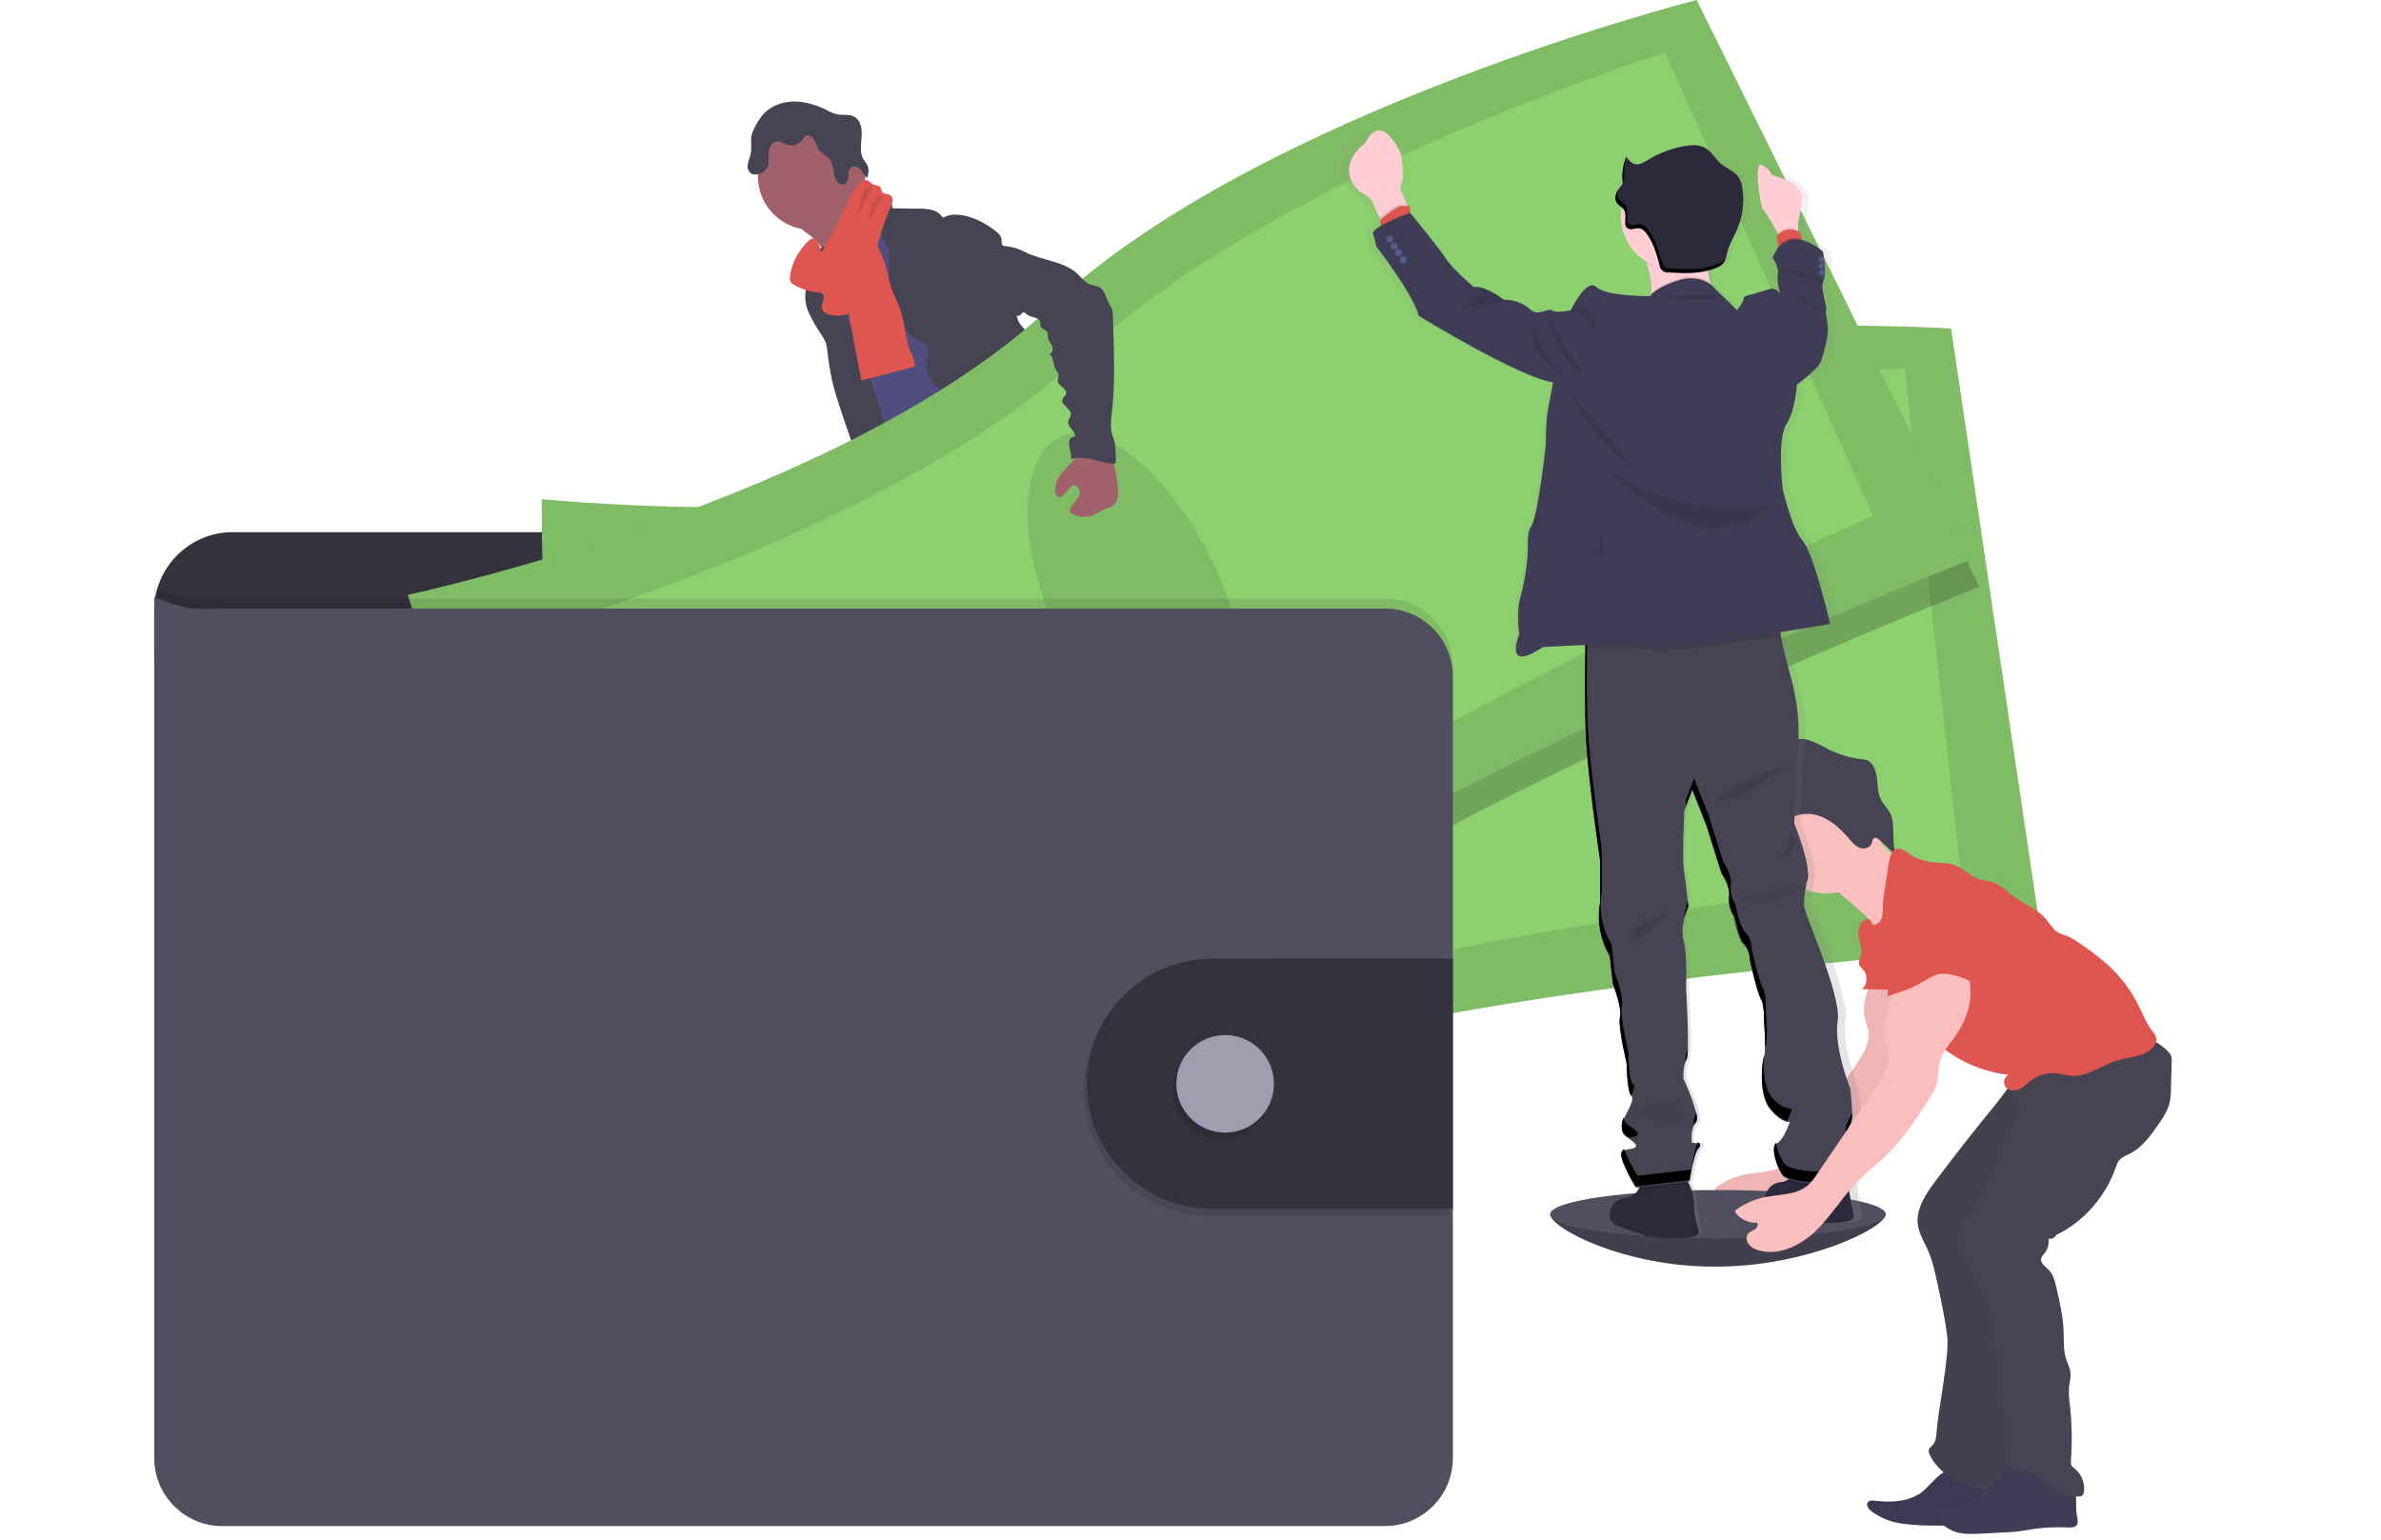 <?xml version="1.0" encoding="UTF-8" standalone="no"?>
<!DOCTYPE svg PUBLIC "-//W3C//DTD SVG 1.1//EN" "http://www.w3.org/Graphics/SVG/1.1/DTD/svg11.dtd">
<svg width="100%" height="100%" viewBox="0 0 1050 679" version="1.1" xmlns="http://www.w3.org/2000/svg" xmlns:xlink="http://www.w3.org/1999/xlink" xml:space="preserve" xmlns:serif="http://www.serif.com/" style="fill-rule:evenodd;clip-rule:evenodd;stroke-linejoin:round;stroke-miterlimit:2;">
    <g transform="matrix(1,0,0,1,-84.46,-118.23)">
        <path d="M916,653.72C916,659.62 881.61,676.82 840.76,676.82C799.91,676.82 768.08,659.62 768.08,653.72C768.08,647.82 801.19,649.72 842.08,649.72C882.97,649.72 916,647.81 916,653.72Z" style="fill:rgb(80,79,96);fill-rule:nonzero;"/>
    </g>
    <g transform="matrix(1,0,0,1,-84.46,-118.23)">
        <path d="M916,653.72C916,659.62 881.61,676.82 840.76,676.82C799.91,676.82 768.08,659.62 768.08,653.72" style="fill-opacity:0.2;fill-rule:nonzero;"/>
    </g>
    <g transform="matrix(1,0,0,1,-84.46,-118.23)">
        <path d="M504.61,545.46C511.24,546.31 518.12,546.85 524.47,544.79C525.47,544.48 526.57,543.79 526.47,542.79C526.398,542.427 526.245,542.084 526.02,541.79C523.626,538.2 521.615,534.369 520.02,530.36C519.957,530.151 519.827,529.968 519.65,529.84C519.443,529.765 519.217,529.765 519.01,529.84C516.08,530.61 513.55,532.5 510.64,533.31C509.156,533.717 507.608,533.833 506.08,533.65C504.76,533.5 502.96,532.41 501.76,532.55C502.44,536.92 504.1,541 504.61,545.46Z" style="fill:rgb(223,85,80);fill-rule:nonzero;"/>
    </g>
    <g transform="matrix(1,0,0,1,-84.46,-118.23)">
        <path d="M630,534.39C634.37,531.39 638.9,528.24 641.48,523.61C641.664,523.333 641.771,523.012 641.79,522.68C641.746,522.353 641.619,522.043 641.42,521.78C638.962,517.873 635.798,514.458 632.09,511.71C630.155,513.077 628.407,514.69 626.89,516.51C625.79,517.67 622.75,519.51 622.72,521.28C622.72,522.28 623.88,523.44 624.42,524.28C625.15,525.36 625.84,526.46 626.5,527.58C626.88,528.13 630.35,534.17 630,534.39Z" style="fill:rgb(223,85,80);fill-rule:nonzero;"/>
    </g>
    <g transform="matrix(1,0,0,1,-84.46,-118.23)">
        <path d="M530.6,558.85C530.678,559.88 530.395,560.906 529.8,561.75C529.333,562.22 528.755,562.564 528.12,562.75C518.85,566.07 508.12,561.93 498.87,565.2C496.97,565.87 495.17,566.84 493.26,567.48C490.983,568.165 488.634,568.581 486.26,568.72C482.99,569.03 479.7,569.23 476.42,569.32C473.928,569.496 471.423,569.277 469,568.67C466.55,568.043 464.48,566.402 463.31,564.16C462.807,563.166 462.707,562.016 463.03,560.95C463.175,560.584 463.381,560.246 463.64,559.95C464.267,559.247 465.003,558.649 465.82,558.18L469.23,555.98C470.829,554.849 472.567,553.928 474.4,553.24C475.75,552.8 477.18,552.61 478.55,552.24C483.34,550.84 487,547.04 490.4,543.39L495.04,538.44C495.474,537.895 496.024,537.455 496.65,537.15C497.294,536.935 497.978,536.87 498.65,536.96C503.157,537.282 507.51,538.741 511.3,541.2C512.269,541.927 513.315,542.544 514.42,543.04C517.14,544.1 520.63,543.3 523.14,541.96C524.33,541.32 524.07,540.96 524.57,539.82C525.07,538.68 526.29,537.95 527.35,538.99C527.67,539.35 527.896,539.782 528.01,540.25C529.01,543.55 528.63,547.1 528.63,550.56C528.601,551.101 528.668,551.643 528.83,552.16C529.085,552.681 529.39,553.177 529.74,553.64C529.811,553.763 529.875,553.889 529.93,554.02C530.542,555.552 530.772,557.21 530.6,558.85Z" style="fill:rgb(81,78,127);fill-rule:nonzero;"/>
    </g>
    <g transform="matrix(1,0,0,1,-84.46,-118.23)">
        <path d="M530.6,558.85C530.678,559.88 530.395,560.906 529.8,561.75C529.333,562.22 528.755,562.564 528.12,562.75C518.85,566.07 508.12,561.93 498.87,565.2C496.97,565.87 495.17,566.84 493.26,567.48C490.983,568.165 488.634,568.581 486.26,568.72C482.99,569.03 479.7,569.23 476.42,569.32C473.928,569.496 471.423,569.277 469,568.67C466.55,568.043 464.48,566.402 463.31,564.16C462.807,563.166 462.707,562.016 463.03,560.95C463.175,560.584 463.381,560.246 463.64,559.95C464.18,561.08 464.57,562.58 464.91,563.12C465.839,564.738 467.421,565.88 469.25,566.25C470.604,566.333 471.961,566.16 473.25,565.74C481.65,563.66 490.58,563.63 498.65,560.48C501.42,559.39 504.06,557.94 506.97,557.28C509.88,556.62 512.97,556.8 515.97,556.55C520.71,556.17 525.3,554.74 529.97,553.99C530.573,555.534 530.789,557.203 530.6,558.85Z" style="fill:rgb(70,67,83);fill-rule:nonzero;"/>
    </g>
    <g transform="matrix(1,0,0,1,-84.46,-118.23)">
        <path d="M651.23,533.78C650.79,537.3 648.56,540.33 646.11,542.9C643.66,545.47 640.89,547.78 638.94,550.74C636.54,554.41 635.46,558.96 632.34,562.06C631.142,563.187 629.797,564.146 628.34,564.91C626.708,565.873 624.983,566.667 623.19,567.28C618.53,568.77 613.51,568.43 608.64,568.07C607.059,568.055 605.494,567.753 604.02,567.18C603.349,566.839 602.707,566.445 602.1,566C600.879,565.248 599.852,564.221 599.1,563C598.731,562.336 598.627,561.557 598.81,560.82C599.088,560.008 599.566,559.279 600.2,558.7C601.296,557.56 602.472,556.501 603.72,555.53C605.432,554.425 606.975,553.078 608.3,551.53C609.113,550.307 609.712,548.954 610.07,547.53C610.778,545.035 611.211,542.469 611.36,539.88C611.355,538.159 611.532,536.443 611.89,534.76C612.63,532.12 614.59,529.76 614.37,527.03C614.281,526.639 614.316,526.23 614.47,525.86C614.703,525.571 615.027,525.37 615.39,525.29C616.918,524.681 618.53,524.307 620.17,524.18C621.835,524.065 623.466,524.704 624.61,525.92C625.29,526.74 625.74,527.92 626.74,528.24C627.236,528.375 627.755,528.396 628.26,528.3C630.72,528.05 633.32,527.74 635.26,526.15C637.072,524.525 638.124,522.214 638.16,519.78C638.16,518.87 637.75,517.92 639.16,517.78C640.22,517.64 641.06,518.78 641.6,519.48C643.55,522.09 645.55,524.82 646.28,528C646.564,527.89 646.865,527.832 647.17,527.83C648.435,527.819 649.628,528.429 650.36,529.46C651.156,530.75 651.465,532.283 651.23,533.78Z" style="fill:rgb(81,78,127);fill-rule:nonzero;"/>
    </g>
    <g transform="matrix(1,0,0,1,-84.46,-118.23)">
        <path d="M651.23,533.78C650.79,537.3 648.56,540.33 646.11,542.9C643.66,545.47 640.89,547.78 638.94,550.74C636.54,554.41 635.46,558.96 632.34,562.06C631.142,563.187 629.797,564.146 628.34,564.91C626.708,565.873 624.983,566.667 623.19,567.28C618.53,568.77 613.51,568.43 608.64,568.07C607.059,568.055 605.494,567.753 604.02,567.18C603.349,566.839 602.707,566.445 602.1,566C600.879,565.248 599.852,564.221 599.1,563C600.037,562.549 601.06,562.304 602.1,562.28C604.26,562.4 605.84,564.44 607.91,565.07C610.86,565.96 613.8,563.88 616.79,563.17C618.74,562.71 620.79,562.83 622.72,562.17C624.328,561.548 625.815,560.648 627.11,559.51C628.886,558.24 630.466,556.718 631.8,554.99C632.908,553.262 633.83,551.422 634.55,549.5C636.129,545.817 637.988,542.26 640.11,538.86C640.424,538.322 640.803,537.825 641.24,537.38C641.71,536.95 642.24,536.65 642.77,536.27C644.77,534.76 645.6,532.27 646.3,529.83C646.49,529.088 646.754,528.368 647.09,527.68C648.355,527.669 649.548,528.279 650.28,529.31C651.14,530.63 651.479,532.224 651.23,533.78Z" style="fill:rgb(70,67,83);fill-rule:nonzero;"/>
    </g>
    <g transform="matrix(1,0,0,1,-84.46,-118.23)">
        <path d="M441.54,222C444.029,223.865 446.078,226.255 447.54,229C448.94,231.74 457.01,253 456.54,256.09C459.17,253.44 469.54,253.01 472.2,250.36C473.31,249.25 479.3,243.71 480.2,242.42C481.1,241.13 487.78,238.42 488.51,237.06C491.24,232.17 469.15,213.64 471.98,208.81C472.137,208.588 472.217,208.321 472.21,208.05C472.146,207.822 472.017,207.617 471.84,207.46C470.03,205.61 467.63,204.46 465.45,203.09C463.27,201.72 461.17,199.81 460.58,197.29C458.501,198.247 456.593,199.537 454.93,201.11C450.877,204.583 446.893,208.127 442.98,211.74C441.45,213.16 438.49,215.05 437.78,217.08C436.94,219.26 440.08,220.81 441.54,222Z" style="fill:rgb(161,97,106);fill-rule:nonzero;"/>
    </g>
    <g transform="matrix(1,0,0,1,-84.46,-118.23)">
        <path d="M477.3,214.13C473.911,216.408 470.744,218.999 467.84,221.87C465.1,224.58 462.5,227.72 461.84,231.51C461.56,233 461.6,234.51 461.37,236.02C460.37,242.57 454.71,247.37 452.21,253.5C451.486,255.392 450.953,257.352 450.62,259.35C449.918,263.138 449.533,266.978 449.47,270.83C449.41,274.56 453.07,277.13 454.41,280.61C455.75,284.09 456.11,287.67 456.79,291.24C458.07,297.98 460.42,304.48 462.79,310.94C467.72,324.56 483.7,362.21 488.63,375.84C503.74,372.05 543.96,363.34 557.34,355.35C561.8,352.69 526.39,322.68 531.16,320.61C532.023,320.476 532.666,319.725 532.666,318.851C532.666,318.592 532.61,318.335 532.5,318.1C527.73,297.24 512.81,280.1 506.04,259.79C503.69,252.74 499.47,246.72 496.27,240.02C493.37,233.95 491.82,227.24 488.35,221.47C487.696,220.281 486.84,219.215 485.82,218.32C484.955,217.656 484.019,217.09 483.03,216.63C481.05,215.67 479.21,215.1 477.3,214.13Z" style="fill:rgb(81,78,127);fill-rule:nonzero;"/>
    </g>
    <circle cx="357.88" cy="77.75" r="23.65" style="fill:rgb(161,97,106);"/>
    <g transform="matrix(1,0,0,1,-84.46,-118.23)">
        <path d="M466.4,207.09C468.808,204.869 472.354,204.359 475.29,205.81C476.89,206.64 478.29,208.32 477.93,210.08L489.66,210.26C491.527,210.209 493.393,210.38 495.22,210.77C497.058,211.17 498.7,212.2 499.86,213.68C500,213.87 500.16,214.1 500.4,214.13C500.595,214.133 500.786,214.07 500.94,213.95C502.744,213.045 504.777,212.697 506.78,212.95C513.12,213.36 518.98,216.53 523.95,220.49C524.846,221.106 525.542,221.972 525.95,222.98C526.36,224.31 525.87,225.98 526.95,226.93C526.95,237.93 530.73,248.21 533.25,258.93C533.7,260.84 535.53,262.53 536.8,264.03C538.369,265.693 539.65,267.606 540.59,269.69C542.73,275.25 539.78,281.79 541.86,287.37C542.74,289.73 544.44,291.67 545.86,293.72C547.732,296.087 548.915,298.925 549.28,301.92C549.37,303.26 549.2,304.61 549.28,305.92C549.414,307.722 549.75,309.503 550.28,311.23C551.133,314.457 552.027,317.68 552.96,320.9C554.48,326.1 556.46,331.71 561.12,334.48C549.87,336.39 538.01,338.26 527.29,334.35C525.795,333.84 524.375,333.13 523.07,332.24C519.2,329.48 517.33,324.76 515.66,320.3C513.8,315.3 511.91,310.21 511.53,304.89C511.534,303.198 511.295,301.514 510.82,299.89C509.73,296.99 506.82,295.24 504.18,293.63C501.199,291.996 498.498,289.897 496.18,287.41C493.856,284.88 492.682,281.496 492.94,278.07C493.14,276.42 493.79,274.83 493.85,273.17C493.91,271.51 493.17,269.61 491.58,269.17C483.39,266.69 479.48,256.99 477.66,248.63C476.875,244.309 476.523,239.921 476.61,235.53L476.5,227C474.217,224.923 472.885,221.996 472.82,218.91C472.929,218.019 472.912,217.117 472.77,216.23C472.374,215.146 471.73,214.17 470.89,213.38C469.082,211.524 467.568,209.403 466.4,207.09Z" style="fill:rgb(70,67,83);fill-rule:nonzero;"/>
    </g>
    <g transform="matrix(1,0,0,1,-84.46,-118.23)">
        <path d="M441.21,234.13C440.94,236.77 441.54,239.48 440.95,242.07C440.72,243.07 440.32,244.07 440.03,245C439.144,248.727 439.527,252.646 441.12,256.13C442.711,259.581 444.616,262.878 446.81,265.98C447.552,267.039 448.163,268.184 448.63,269.39C449.008,270.656 449.243,271.961 449.33,273.28C449.909,278.576 450.838,283.827 452.11,289C453.23,293.48 465.95,331.78 468.91,335.33C469.447,336.116 470.262,336.67 471.19,336.88C471.859,336.905 472.525,336.768 473.13,336.48L479.13,334.18C479.64,334.024 480.113,333.765 480.52,333.42C481.082,332.763 481.388,331.924 481.38,331.06C481.81,326.18 469.06,287.61 467.44,283C462.54,269.08 456.02,255.66 452.83,241.25C451.94,237.25 451.47,231.09 448.54,227.9C447.33,226.58 447.74,227.14 446.29,227.83C445.557,228.148 444.849,228.519 444.17,228.94C442.452,230.134 441.363,232.043 441.21,234.13Z" style="fill:rgb(70,67,83);fill-rule:nonzero;"/>
    </g>
    <g transform="matrix(1,0,0,1,-84.46,-118.23)">
        <path d="M459.42,260.54C461.03,269.05 462.69,277.54 464.34,286.05L487.82,279.9C488.01,277.44 486.7,275.16 485.82,272.9C483.68,267.53 483.63,261.55 481.9,256.03C480.59,251.83 478.31,247.97 477.08,243.74C476.37,241.28 476.01,238.74 475.31,236.25C474.559,233.805 473.637,231.415 472.55,229.1C471.232,225.742 469.513,222.555 467.43,219.61C464.43,220.73 461.23,222.03 459.52,224.74C458.643,226.267 458.142,227.981 458.06,229.74C457.65,235.01 459.56,240.31 458.93,245.55C458.281,250.54 458.447,255.603 459.42,260.54Z" style="fill:rgb(223,85,80);fill-rule:nonzero;"/>
    </g>
    <g transform="matrix(1,0,0,1,-84.46,-118.23)">
        <path d="M488.21,373.74C489.53,378.74 487.62,384 486.06,388.95C483.711,396.406 482.11,404.077 481.28,411.85C481.178,413.828 480.78,415.78 480.1,417.64C479.36,419.31 478.1,420.72 477.24,422.31C474.88,426.49 474.94,431.59 475.45,436.37C475.79,439.52 476.3,442.66 476.93,445.76C477.7,449.55 478.65,453.51 477.54,457.21C479.4,456.8 480.66,459.21 480.54,461.1C480.42,462.99 479.81,465.1 480.72,466.73C483.02,467.57 483.04,470.73 482.97,473.18C483.008,477.428 483.545,481.657 484.57,485.78C488.05,502.513 491.743,519.2 495.65,535.84C504.1,538.46 513.97,541.19 522.03,537.56C523.53,536.89 525.03,535.82 525.37,534.2C525.458,533.327 525.348,532.445 525.05,531.62L521.23,517.72C520.3,514.36 519.37,510.89 519.86,507.44C520.23,504.87 521.35,502.1 520.09,499.83C519.66,499.05 518.98,498.44 518.48,497.7C516.48,494.77 517.53,490.85 517.69,487.3C517.752,486.503 517.698,485.701 517.53,484.92C517.256,484.007 516.873,483.131 516.39,482.31C513.233,476.181 511.717,469.338 511.99,462.45C512.109,461.571 511.988,460.676 511.64,459.86C511.397,459.523 511.18,459.169 510.99,458.8C510.841,458.158 510.915,457.484 511.2,456.89C510.054,456.02 509.019,455.013 508.12,453.89C509.384,453.104 510.155,451.718 510.155,450.23C510.155,449.071 509.688,447.96 508.86,447.15C509.906,446.939 510.666,446.012 510.666,444.944C510.666,444.311 510.398,443.706 509.93,443.28C509.44,442.94 508.79,442.79 508.44,442.28C507.9,441.54 508.34,440.51 508.78,439.72L511.11,435.51C512.85,432.38 513.24,428.51 515.11,425.51C517.79,421.14 519.54,416.27 521.27,411.45L528,392.88L532.53,396.81C534.039,397.963 535.303,399.404 536.25,401.05C536.894,402.677 537.302,404.388 537.46,406.13C539.12,416.21 545.46,424.95 547.81,434.88C548.33,437.09 548.68,439.41 549.95,441.3C550.404,441.88 550.812,442.496 551.17,443.14C551.501,444.123 551.673,445.153 551.68,446.19C552.104,450.298 554.296,454.024 557.68,456.39C559.91,457.92 562.68,458.97 563.89,461.39C564.132,462.139 564.468,462.855 564.89,463.52C565.97,464.82 568.3,464.97 568.76,466.6C569.02,467.51 568.54,468.6 569.05,469.4C569.34,469.77 569.723,470.057 570.16,470.23L576.67,473.48C583.95,477.12 587.67,485.48 593.04,491.57C594.894,493.554 596.537,495.725 597.94,498.05C600.26,502.2 601.33,507.41 605.25,510.05C606.304,510.596 607.263,511.309 608.09,512.16C609.32,513.78 608.87,516.05 608.98,518.09C609.09,520.13 610.65,522.56 612.59,521.94C611.91,524.411 611.91,527.019 612.59,529.49C621.105,529.053 629.23,525.762 635.65,520.15C637.55,518.49 639.38,516.37 639.4,513.85C639.429,513.415 639.332,512.981 639.12,512.6C638.736,512.108 638.229,511.725 637.65,511.49C631.56,508.19 629.73,500.54 626.65,494.33C623.96,488.85 619.98,484.13 616.65,479.04C609.41,468.09 604.47,454.84 593.52,447.61C591.11,446.02 588.31,444.61 587.1,441.98C586.43,440.51 586.35,438.83 585.82,437.31C585.29,435.79 584.02,434.31 582.4,434.31C583.3,432.11 583.12,429.43 583.18,427.05C583.241,425.994 583.12,424.935 582.82,423.92C582.404,422.828 581.864,421.788 581.21,420.82C578.353,415.983 576.925,410.435 577.09,404.82C577.17,401.93 577.68,398.95 576.81,396.19C576.37,394.8 575.6,393.53 575.07,392.19C574.271,389.762 573.85,387.226 573.82,384.67L573.22,375.06C573.129,371.86 572.714,368.677 571.98,365.56C569.98,358.1 567.98,326.85 561.13,323.33C554.28,319.81 542.51,343.86 534.8,344.33C531.389,344.472 528.019,345.122 524.8,346.26C519.67,348.18 515.37,351.76 511.18,355.26L497,367.17C494,369.64 491.52,372 488.21,373.74Z" style="fill:rgb(70,67,83);fill-rule:nonzero;"/>
    </g>
    <g transform="matrix(1,0,0,1,-84.46,-118.23)">
        <path d="M420.15,169.72C423.27,165.46 428.63,163.2 433.91,163.01C439.19,162.82 444.39,164.48 449.12,166.83C450.516,167.624 452.008,168.236 453.56,168.65C456.06,169.16 458.84,168.48 461.1,169.65C464.1,171.24 464.68,175.29 464.42,178.65C464.16,182.01 463.53,185.74 465.32,188.65C465.955,189.48 466.533,190.352 467.05,191.26C467.82,192.99 467.37,194.99 466.91,196.82C465.74,195.82 465.08,194.31 464.04,193.15C463,191.99 461.19,191.21 459.9,192.08C458.61,192.95 458.63,194.53 458.56,195.95C458.49,197.37 458.13,199.07 456.79,199.53C455.647,199.79 454.455,199.325 453.79,198.36C451.5,195.56 452.42,191.09 450.15,188.27C448.86,186.67 446.71,185.89 445.52,184.21C444.58,182.89 444.34,181.21 443.52,179.79C442.7,178.37 440.79,177.33 439.52,178.31C439.087,178.724 438.725,179.207 438.45,179.74C436.825,182.067 433.79,182.982 431.15,181.94C430.167,181.336 429.103,180.875 427.99,180.57C426.507,180.496 425.104,181.273 424.38,182.57C423.662,183.842 423.316,185.291 423.38,186.75C423.38,188.75 423.74,190.88 422.6,192.48C422.166,193.082 421.624,193.598 421,194C419.33,195.07 417,195.79 415.46,194.57C414.4,193.582 413.929,192.109 414.22,190.69C414.52,189.298 414.914,187.928 415.4,186.59C416.28,183.49 415.13,180 416.09,177.08C417.096,174.45 418.462,171.973 420.15,169.72Z" style="fill:rgb(70,67,83);fill-rule:nonzero;"/>
    </g>
    <g transform="matrix(1,0,0,1,-84.46,-118.23)">
        <path d="M432.82,240.27C432.67,240.999 432.747,241.756 433.04,242.44C433.337,242.906 433.742,243.293 434.22,243.57C437.583,245.665 441.408,246.904 445.36,247.18C445.898,247.189 446.426,247.326 446.9,247.58C447.84,248.2 447.9,249.58 447.55,250.68C447.083,251.718 446.841,252.842 446.84,253.98C447.13,256.07 449.61,256.98 451.7,257.29C454.63,257.66 457.84,257.47 460.16,255.64C461.731,254.207 462.93,252.411 463.65,250.41C469.39,237.22 471.4,222.64 477.21,209.49C477.65,208.631 477.944,207.705 478.08,206.75C478.205,205.777 477.79,204.81 477,204.23C475.92,203.56 474.24,203.94 473.51,202.89C473.15,202.36 473.19,201.64 472.87,201.08C472.2,199.89 470.44,200.08 469.24,199.39C468.3,198.89 467.65,197.86 466.6,197.66C465.556,197.601 464.543,198.039 463.87,198.84C460.46,202.02 458.67,206.53 456.77,210.79C453.869,217.32 450.472,223.618 446.61,229.63C447.06,228.93 444.45,223.63 443.43,223.4C441.64,223.04 439.35,226.18 438.38,227.35C435.336,231.04 433.407,235.523 432.82,240.27Z" style="fill:rgb(223,85,80);fill-rule:nonzero;"/>
    </g>
    <g transform="matrix(1,0,0,1,-84.46,-118.23)">
        <path d="M469.15,200.32C467.696,200.344 466.329,201.029 465.44,202.18C464.37,203.57 464.16,205.41 463.89,207.18C462.98,212.788 460.979,218.163 458,223" style="fill-opacity:0.1;fill-rule:nonzero;"/>
    </g>
    <g transform="matrix(1,0,0,1,-84.46,-118.23)">
        <path d="M474.25,204.31C472.235,204.355 470.388,205.463 469.4,207.22C468.738,208.793 468.326,210.46 468.18,212.16C467.323,215.929 465.669,219.472 463.33,222.55" style="fill-opacity:0.1;fill-rule:nonzero;"/>
    </g>
    <g transform="matrix(1,0,0,1,-84.46,-118.23)">
        <path d="M711.91,399.81L711.91,387.39C711.905,368.479 696.341,352.92 677.43,352.92L186.94,352.92C168.029,352.92 152.465,368.479 152.46,387.39L152.46,410.29L711.91,399.81Z" style="fill:rgb(51,50,61);fill-rule:nonzero;"/>
    </g>
    <g transform="matrix(1,0,0,1,-84.46,-118.23)">
        <path d="M323.39,338.36C323.39,338.36 321.99,425.22 337.39,453.8C352.79,482.38 359.39,606.71 359.39,606.71C359.39,606.71 520.83,623.41 633.33,586.71C745.83,550.01 985.21,535 985.21,535L944.87,263.11C944.87,263.11 745.58,250.33 632.21,304.4C518.84,358.47 323.39,338.36 323.39,338.36Z" style="fill:rgb(141,208,112);fill-rule:nonzero;"/>
    </g>
    <g transform="matrix(1,0,0,1,-84.46,-118.23)">
        <path d="M323.39,338.36C323.39,338.36 321.99,425.22 337.39,453.8C352.79,482.38 359.39,606.71 359.39,606.71C359.39,606.71 520.83,623.41 633.33,586.71C745.83,550.01 985.21,535 985.21,535L944.87,263.11C944.87,263.11 745.58,250.33 632.21,304.4C518.84,358.47 323.39,338.36 323.39,338.36Z" style="fill-opacity:0.1;fill-rule:nonzero;"/>
    </g>
    <g transform="matrix(1,0,0,1,-84.46,-118.23)">
        <path d="M359.12,370.09C359.12,370.09 354.07,441.76 366.74,464.66C379.41,487.56 380,589.79 380,589.79C380,589.79 525.29,596.53 628.64,561.35C731.99,526.17 949.17,503.35 949.17,503.35L924.49,281C924.49,281 744.79,279.15 639.91,328.67C535.03,378.19 359.12,370.09 359.12,370.09Z" style="fill:rgb(141,208,112);fill-rule:nonzero;"/>
    </g>
    <g transform="matrix(0.992,-0.124,0.124,0.992,-134.09,-37.14)">
        <ellipse cx="628.34" cy="440.31" rx="37.72" ry="80.9" style="fill-opacity:0.1;"/>
    </g>
    <g transform="matrix(1,0,0,1,-84.46,-118.23)">
        <path d="M835.61,130.66C835.61,130.66 642,179.66 550.7,265.91C459.4,352.16 267.2,393 267.2,393C267.2,393 292.52,476.09 315.94,498.57C339.36,521.05 383.78,637.37 383.78,637.37C383.78,637.37 542.55,603.71 638.35,534.23C734.15,464.75 957.42,377 957.42,377L835.61,130.66Z" style="fill-opacity:0.2;fill-rule:nonzero;"/>
    </g>
    <g transform="matrix(1,0,0,1,-84.46,-118.23)">
        <path d="M264.29,380.56C264.29,380.56 289.6,463.66 313,486.14C336.4,508.62 380.84,624.93 380.84,624.93C380.84,624.93 539.63,591.28 635.44,521.8C731.25,452.32 954.5,364.6 954.5,364.6L832.69,118.23C832.69,118.23 639.09,167.23 547.79,253.48C456.49,339.73 264.29,380.56 264.29,380.56Z" style="fill:rgb(141,208,112);fill-rule:nonzero;"/>
    </g>
    <g transform="matrix(1,0,0,1,-84.46,-118.23)">
        <path d="M264.29,380.56C264.29,380.56 289.6,463.66 313,486.14C336.4,508.62 380.84,624.93 380.84,624.93C380.84,624.93 539.63,591.28 635.44,521.8C731.25,452.32 954.5,364.6 954.5,364.6L832.69,118.23C832.69,118.23 639.09,167.23 547.79,253.48C456.49,339.73 264.29,380.56 264.29,380.56Z" style="fill-opacity:0.1;fill-rule:nonzero;"/>
    </g>
    <g transform="matrix(1,0,0,1,-84.46,-118.23)">
        <path d="M308,399.8C308,399.8 325.19,469.57 344.28,487.47C363.37,505.37 395.28,602.47 395.28,602.47C395.28,602.47 535.62,564.29 623.19,499.09C710.76,433.89 910.48,345.62 910.48,345.62L818.77,141.5C818.77,141.5 647.18,194.87 562.55,274.19C477.92,353.51 308,399.8 308,399.8Z" style="fill:rgb(141,208,112);fill-rule:nonzero;"/>
    </g>
    <g transform="matrix(0.907,-0.422,0.422,0.907,-191.82,165.02)">
        <ellipse cx="585.81" cy="384.01" rx="37.72" ry="80.9" style="fill-opacity:0.1;"/>
    </g>
    <g transform="matrix(1,0,0,1,-84.46,-118.23)">
        <path d="M725.15,412L725.15,757C725.15,773.364 711.684,786.83 695.32,786.83L182.31,786.83C165.95,786.825 152.49,773.36 152.49,757L152.49,377.22C167.19,382.68 167.19,382.68 182.31,382.22L695.31,382.22C711.657,382.22 725.117,395.653 725.15,412Z" style="fill-opacity:0.1;fill-rule:nonzero;"/>
    </g>
    <g transform="matrix(1,0,0,1,-84.46,-118.23)">
        <path d="M725.15,416.39L725.15,761.39C725.145,777.756 711.676,791.22 695.31,791.22L182.31,791.22C165.95,791.215 152.49,777.75 152.49,761.39L152.49,381.6C167.19,387.05 167.19,387.05 182.31,386.6L695.31,386.6C711.661,386.6 725.123,400.039 725.15,416.39Z" style="fill:rgb(80,79,96);fill-rule:nonzero;"/>
    </g>
    <g transform="matrix(1,0,0,1,-84.46,-118.23)">
        <path d="M723.69,543.94L723.69,654.27L616.69,654.27C586.708,653.866 562.263,629.09 562.263,599.105C562.263,569.12 586.708,544.344 616.69,543.94L723.69,543.94Z" style="fill-opacity:0.1;fill-rule:nonzero;"/>
    </g>
    <g transform="matrix(1,0,0,1,-84.46,-118.23)">
        <path d="M725.15,541L725.15,651.35L618.15,651.35C588.168,650.946 563.723,626.17 563.723,596.185C563.723,566.2 588.168,541.424 618.15,541.02L725.15,541Z" style="fill:rgb(51,50,61);fill-rule:nonzero;"/>
    </g>
    <circle cx="538.82" cy="480.88" r="21.51" style="fill-opacity:0.1;"/>
    <circle cx="540.28" cy="477.96" r="21.51" style="fill:rgb(159,158,177);"/>
    <g transform="matrix(1,0,0,1,-84.46,-118.23)">
        <path d="M910.88,540.05C911.73,549.26 904.76,558.2 906.79,567.22C907.23,569.15 908.06,570.97 908.36,572.92C909.2,578.28 906.01,583.35 902.96,587.83L876.76,626.27C875.711,627.96 874.454,629.512 873.02,630.89C868.02,635.35 860.5,634.89 853.92,636.22C849.294,637.159 844.927,639.09 841.12,641.88C840.791,642.161 840.738,642.656 841,643C843.207,646.006 846.798,647.692 850.52,647.47C851.21,648.38 850.52,649.71 849.52,650.36C848.11,651.36 846.18,651.6 845.9,653.98C845.8,654.811 845.969,655.652 846.38,656.38C847.435,657.996 849.078,659.14 850.96,659.57C860.03,662.34 869.83,657.47 876.62,650.84C883.41,644.21 888.28,635.84 894.94,629.09C898.63,625.36 902.82,622.16 906.62,618.54C914.2,611.32 920.09,602.54 925.78,593.75C927.49,591.1 929.21,588.38 929.93,585.31C930.65,582.24 930.31,579.14 931.12,576.17C932.18,572.27 935.03,569.17 937.4,565.9C942.05,559.5 945.15,551.67 944.54,543.79C943.93,535.91 939.04,528.12 931.6,525.44C929.295,524.514 926.75,524.36 924.35,525C921.3,525.94 919.05,528.46 916.97,530.87L911.97,536.62C910.723,537.882 909.738,539.377 909.07,541.02C908.417,542.702 908.809,544.619 910.07,545.91" style="fill:rgb(251,190,190);fill-rule:nonzero;"/>
    </g>
    <g transform="matrix(1,0,0,1,-84.46,-118.23)">
        <path d="M910.88,540.05C911.73,549.26 904.76,558.2 906.79,567.22C907.23,569.15 908.06,570.97 908.36,572.92C909.2,578.28 906.01,583.35 902.96,587.83L876.76,626.27C875.711,627.96 874.454,629.512 873.02,630.89C868.02,635.35 860.5,634.89 853.92,636.22C849.294,637.159 844.927,639.09 841.12,641.88C840.791,642.161 840.738,642.656 841,643C843.207,646.006 846.798,647.692 850.52,647.47C851.21,648.38 850.52,649.71 849.52,650.36C848.11,651.36 846.18,651.6 845.9,653.98C845.8,654.811 845.969,655.652 846.38,656.38C847.435,657.996 849.078,659.14 850.96,659.57C860.03,662.34 869.83,657.47 876.62,650.84C883.41,644.21 888.28,635.84 894.94,629.09C898.63,625.36 902.82,622.16 906.62,618.54C914.2,611.32 920.09,602.54 925.78,593.75C927.49,591.1 929.21,588.38 929.93,585.31C930.65,582.24 930.31,579.14 931.12,576.17C932.18,572.27 935.03,569.17 937.4,565.9C942.05,559.5 945.15,551.67 944.54,543.79C943.93,535.91 939.04,528.12 931.6,525.44C929.295,524.514 926.75,524.36 924.35,525C921.3,525.94 919.05,528.46 916.97,530.87L911.97,536.62C910.723,537.882 909.738,539.377 909.07,541.02C908.417,542.702 908.809,544.619 910.07,545.91" style="fill-opacity:0.05;fill-rule:nonzero;"/>
    </g>
    <g transform="matrix(1,0,0,1,-84.46,-118.23)">
        <path d="M930.71,777.15C924.99,780.64 917.86,780.85 911.21,780.04C910.14,779.91 908.87,779.83 908.21,780.66C907.21,781.86 908.39,783.66 909.61,784.59C913.532,787.535 918.141,789.431 923,790.1C927.339,790.715 931.718,791.006 936.1,790.97C948.1,791.18 960.1,791.38 971.91,789.66C972.61,789.607 973.291,789.41 973.91,789.08C974.671,788.546 975.201,787.741 975.39,786.83C976.2,783.75 974.64,780.45 972.28,778.31C969.92,776.17 966.89,774.98 963.93,773.83L953.53,769.78C951.09,768.83 947.18,766.31 944.53,766.51C939.55,766.87 934.84,774.73 930.71,777.15Z" style="fill:rgb(63,61,86);fill-rule:nonzero;"/>
    </g>
    <g transform="matrix(1,0,0,1,-84.46,-118.23)">
        <path d="M930.71,777.15C924.99,780.64 917.86,780.85 911.21,780.04C910.14,779.91 908.87,779.83 908.21,780.66C907.21,781.86 908.39,783.66 909.61,784.59C913.532,787.535 918.141,789.431 923,790.1C927.339,790.715 931.718,791.006 936.1,790.97C948.1,791.18 960.1,791.38 971.91,789.66C972.61,789.607 973.291,789.41 973.91,789.08C974.671,788.546 975.201,787.741 975.39,786.83C976.2,783.75 974.64,780.45 972.28,778.31C969.92,776.17 966.89,774.98 963.93,773.83L953.53,769.78C951.09,768.83 947.18,766.31 944.53,766.51C939.55,766.87 934.84,774.73 930.71,777.15Z" style="fill-opacity:0.05;fill-rule:nonzero;"/>
    </g>
    <g transform="matrix(1,0,0,1,-84.46,-118.23)">
        <path d="M938,639.09C933.67,644.85 929.19,651.5 930.26,658.63C930.84,662.47 932.99,665.86 934.57,669.41C936.71,674.23 937.83,679.41 938.93,684.57C940.55,692.11 942.18,699.67 943.17,707.33C944.3,715.98 938.99,741.01 938.5,749.72C938.38,751.82 938.13,754.09 936.67,755.6C936.1,756.2 935.34,756.68 935.08,757.46C934.928,758.211 935.052,758.993 935.43,759.66C937.87,765.16 942.86,769.26 948.43,771.6C954,773.94 967.43,777.98 973.5,778.19C974.3,778.278 975.11,778.172 975.86,777.88C976.667,777.388 977.303,776.657 977.68,775.79C982.03,767.47 977.85,737.89 977.91,728.5C977.97,720.67 979.82,712.89 979.48,705.07C979.2,698.79 977.48,692.65 976.91,686.39C975.91,676.13 977.79,665.82 979.68,655.68C981.12,647.9 982.57,640.12 984.42,632.44C985.55,627.75 986.86,623.02 989.42,618.95C991.42,615.72 994.23,613.02 996.56,609.95C1003.02,601.474 1005.9,590.785 1004.56,580.21C1004.42,579.21 989.56,583.98 988.25,584.55C982.905,586.813 977.987,589.976 973.71,593.9C970.27,597.18 967.56,601.56 964.55,605.23C960.29,610.423 956.083,615.653 951.93,620.92C947.19,626.94 942.547,632.997 938,639.09Z" style="fill:rgb(70,67,83);fill-rule:nonzero;"/>
    </g>
    <g transform="matrix(1,0,0,1,-84.46,-118.23)">
        <path d="M938,638.74C933.67,644.5 929.19,651.16 930.26,658.28C930.84,662.13 932.99,665.52 934.57,669.07C936.71,673.88 937.83,679.07 938.93,684.22C940.55,691.77 942.18,699.33 943.17,706.98C944.3,715.64 938.99,740.66 938.5,749.37C938.38,751.47 938.13,753.75 936.67,755.26C936.1,755.85 935.34,756.33 935.08,757.11C934.927,757.861 935.051,758.643 935.43,759.31C937.87,764.82 942.86,768.91 948.43,771.31C954,773.71 967.43,775.8 973.5,776C974.3,776.088 975.11,775.982 975.86,775.69C976.669,775.204 977.305,774.476 977.68,773.61C982.03,765.29 977.85,737.61 977.91,728.21C977.97,720.37 979.82,712.6 979.48,704.77C979.2,698.49 977.48,692.35 976.91,686.1C975.91,675.83 977.79,665.52 979.68,655.38C981.12,647.61 982.57,639.83 984.42,632.14C985.55,627.45 986.86,622.72 989.42,618.65C991.42,615.42 994.23,612.72 996.56,609.65C1003.03,601.175 1005.9,590.485 1004.56,579.91C1004.42,578.91 989.56,583.68 988.25,584.25C982.906,586.52 977.989,589.686 973.71,593.61C970.27,596.88 967.56,601.26 964.55,604.93C960.29,610.123 956.083,615.357 951.93,620.63C947.19,626.603 942.547,632.64 938,638.74Z" style="fill-opacity:0.05;fill-rule:nonzero;"/>
    </g>
    <circle cx="805.36" cy="369.73" r="24.27" style="fill:rgb(251,190,190);"/>
    <g transform="matrix(1,0,0,1,-84.46,-118.23)">
        <path d="M911.68,486.94C916.209,494.164 923.487,499.242 931.83,501L930,507.65C926.84,519.07 923.29,531.15 914.47,539.07C915.47,535.2 914.19,531.07 912.01,527.71C909.83,524.35 906.77,521.71 903.77,519.1L889.8,507C889.397,506.672 889.058,506.272 888.8,505.82C888.455,504.967 888.455,504.013 888.8,503.16C890.58,497.62 895.66,494.16 899.8,490.42C901.877,488.486 903.732,486.326 905.33,483.98C908.12,480 909.85,484 911.68,486.94Z" style="fill:rgb(251,190,190);fill-rule:nonzero;"/>
    </g>
    <g transform="matrix(1,0,0,1,-84.46,-118.23)">
        <path d="M857.85,463.56L857.3,459C861.13,460 864.77,456.74 867.22,453.37C869.67,450 871.94,446.03 875.67,444.62C880.2,442.92 885,445.62 889.33,447.9C894.177,450.59 899.498,452.321 905,453C905.878,453.029 906.748,453.17 907.59,453.42C910.41,454.42 911.75,457.96 912.16,461.17C912.57,464.38 912.46,467.79 913.85,470.65C914.85,472.82 916.71,474.43 917.85,476.57C920.85,482.31 917.95,490.16 921.08,495.79L913.3,488.66C912.59,488.01 911.59,487.33 910.8,487.88C910.18,488.32 910.13,489.27 909.88,490.03C909.13,492.25 906.35,492.91 904.34,492.03C902.33,491.15 900.86,489.24 899.34,487.5C895.9,483.44 891.8,479.87 887,478.14C882.746,476.55 878.007,476.863 874,479C870.37,481.05 867.71,485.83 863.26,486C857.16,486.23 854.62,474.87 851.8,470.38C853.921,468.784 854.599,465.868 853.4,463.5C853.81,463.33 857.76,462.86 857.85,463.56Z" style="fill:rgb(70,67,83);fill-rule:nonzero;"/>
    </g>
    <g transform="matrix(1,0,0,1,-84.46,-118.23)">
        <path d="M557.66,321.67C555.71,323.404 553.907,325.298 552.27,327.33C550.622,329.39 549.745,331.962 549.79,334.6C549.799,335.365 550.043,336.109 550.49,336.73C550.957,337.338 551.763,337.584 552.49,337.34C552.892,337.135 553.236,336.833 553.49,336.46C554.547,335.19 555.668,333.975 556.85,332.82C557.28,332.39 557.85,331.94 558.43,332.1C558.69,332.192 558.923,332.347 559.11,332.55C559.783,333.132 560.273,333.896 560.52,334.75C560.87,336.28 559.98,337.81 558.97,339.01C557.96,340.21 556.77,341.36 556.36,342.87C556.205,343.269 556.205,343.711 556.36,344.11C556.553,344.398 556.824,344.627 557.14,344.77C560.037,346.365 563.499,346.593 566.58,345.39C568.58,344.58 570.36,343.19 572.42,342.47C573.312,342.226 574.177,341.891 575,341.47C576.19,340.678 577.015,339.442 577.29,338.04C577.55,336.652 577.6,335.233 577.44,333.83C577.191,328.398 576.028,323.046 574,318C573.883,317.675 573.683,317.385 573.42,317.16C573.119,316.977 572.772,316.883 572.42,316.89C569.86,316.62 565.66,315.31 563.19,316.26C562.326,316.734 561.581,317.397 561.01,318.2C560.55,318.71 557.66,321 557.66,321.67Z" style="fill:rgb(161,97,106);fill-rule:nonzero;"/>
    </g>
    <g transform="matrix(1,0,0,1,-84.46,-118.23)">
        <path d="M556.85,319.41C556.85,316.97 553.85,311.08 558.62,310.69C558.62,308.08 554.93,306.46 555.62,303.69C555.84,302.77 556.62,302.02 556.71,301.08C557.01,298.41 552.19,296.96 552.99,294.4C553.29,293.4 554.35,292.82 554.58,291.83C555.12,289.52 550.99,288.49 550.91,286.12C550.91,285.32 551.36,284.57 551.32,283.77C551.32,282.77 550.45,282.01 549.97,281.14C548.72,278.91 549.33,275.46 547.05,274.31C548.56,274.44 549.05,272.2 548.43,270.83C547.81,269.46 546.54,268.27 546.53,266.75C546.605,266.199 546.605,265.641 546.53,265.09C546.11,263.63 543.72,263.51 543.32,262.09C543.268,261.545 543.252,260.997 543.27,260.45C543.11,259.32 541.95,258.6 540.86,258.28C539.728,258.088 538.638,257.698 537.64,257.13C536.94,256.6 536.13,255.72 535.38,256.13C535.1,256.3 534.96,256.62 534.75,256.86C533.85,257.91 532.13,257.45 531,256.68C527.66,254.41 526,250.34 525.29,246.37C524.58,242.4 524.6,238.3 523.71,234.37C523.439,233.145 523.078,231.942 522.63,230.77C522.25,229.77 521.03,228.2 520.95,227.19C520.77,224.89 525.53,226.46 527.34,226.69C529.097,226.862 530.835,227.196 532.53,227.69C534.339,228.374 536.112,229.151 537.84,230.02C545.06,233.21 553.78,233.6 559.58,238.96C561.49,240.72 563.1,243.03 565.58,243.83C566.717,244.048 567.84,244.339 568.94,244.7C571.69,245.99 572.12,249.64 573.62,252.28C574.092,252.977 574.503,253.713 574.85,254.48C575.139,255.384 575.274,256.331 575.25,257.28L575.46,264.21C575.8,275.82 576.14,287.46 574.9,299C574.5,302.81 573.9,306.73 575.03,310.39C575.33,311.39 575.75,312.33 576.03,313.34C576.277,314.524 576.405,315.73 576.41,316.94L576.57,321.43C576.626,321.779 576.547,322.136 576.35,322.43C576.012,322.705 575.566,322.812 575.14,322.72C568.89,322.16 562.57,318.64 556.67,320.77" style="fill:rgb(70,67,83);fill-rule:nonzero;"/>
    </g>
    <ellipse cx="757.61" cy="535.49" rx="73.96" ry="10.69" style="fill:rgb(80,79,96);"/>
    <g transform="matrix(1,0,0,1,-84.46,-118.23)">
        <path d="M905.7,654.24C904.4,648.67 903.59,643.78 903.59,643.78C903.59,643.78 903.89,637.72 901.17,633.17L901.17,620.45C901.944,618.416 902.891,616.452 904,614.58C906,611.06 904,598.16 904,598.16C904,598.16 896.53,579.97 898.34,568.43C900.15,556.89 883,517.19 883,517.19C883.106,513.361 883.646,509.557 884.61,505.85C884.793,505.071 884.867,504.27 884.83,503.47L884.83,503.18C884.83,503.08 884.83,503.24 884.83,503.27C884.57,495.66 878.55,481.4 878.55,481.4L879.36,454.22C879.36,454.22 883.2,438.22 876.94,416.67C874.75,409.16 873.35,403.15 872.46,398.51C872.36,397.99 872.26,397.51 872.18,397C885.07,395 894.92,393.4 894.92,393.4C894.92,393.4 887.44,362.11 882.39,356.63C877.34,351.15 873.3,333.94 873.3,333.94C873.3,333.94 870.67,311.85 874.92,305.39C879.17,298.93 879.77,287.79 879.77,287.79C879.77,287.79 889.46,280.79 890.68,277.62C891.9,274.45 893.91,267.45 893.91,263.74C893.91,260.03 892.7,256.74 893.1,254.74C893.5,252.74 890.27,245.35 891.89,241.83C892.309,240.749 892.526,239.6 892.53,238.44C892.534,238.407 892.534,238.373 892.53,238.34C892.526,238.307 892.53,238.34 892.53,238.34C892.545,235.26 892.26,232.185 891.68,229.16C888.877,226.793 885.605,225.045 882.08,224.03L881.32,220.99C881.013,220.787 880.696,220.6 880.37,220.43L880.37,219.63L880.28,216.45L881.8,209.31C884.8,196.89 868.21,195.04 868.21,195.04C867.204,193.135 865.53,191.668 863.51,190.92C860.18,189.75 862.96,209.6 864.51,210.92C865.68,211.92 869.3,218.1 871.05,221.16L871.33,221.66C871.056,221.906 870.802,222.174 870.57,222.46L871.2,226.77L871.3,227.43C870.2,228.795 869.308,230.315 868.65,231.94C867.992,233.565 871.65,235.26 871.08,238.94C870.51,242.62 872.01,247.29 872.08,247.54C871.9,247.33 869.77,245.03 867.64,245.59C865.51,246.15 859.56,247.94 859.56,247.94C859.56,247.94 855.12,248.72 855.56,249.7C856,250.68 852.56,254.98 852.56,254.98L840.62,243.66C840.5,243.32 840.37,242.98 840.27,242.66C839.783,241.028 839.448,239.354 839.27,237.66C840.571,237.351 841.848,236.946 843.09,236.45C844.345,236.019 845.477,235.292 846.39,234.33C847.6,232.9 847.83,230.96 848.32,229.18C849.26,225.7 851.32,222.61 852.75,219.3C855.171,213.707 855.952,207.539 855,201.52C854.817,199.665 854.189,197.881 853.17,196.32C851.22,193.64 847.68,192.55 845.11,190.41C842.54,188.27 840.88,185 837.88,183.41C835.17,181.96 831.88,182.13 828.82,182.63C822.844,183.615 817.102,185.704 811.89,188.79C810.15,189.79 808.23,191.02 806.23,190.65C804.51,190.34 803.23,188.97 802.15,187.65C802.162,187.595 802.179,187.542 802.2,187.49C802.151,187.441 802.108,187.388 802.07,187.33C800.805,190.138 800.17,193.19 800.21,196.27C800.21,196.75 800.21,197.27 800.27,197.7L800.27,198.61C800.27,198.823 800.239,199.035 800.18,199.24C799.928,199.852 799.546,200.401 799.06,200.85C798.693,201.267 798.359,201.712 798.06,202.18C798.06,202.02 798.16,201.86 798.22,201.69C797.457,202.803 797.027,204.111 796.98,205.46C796.924,206.442 797.246,207.408 797.88,208.16C798.478,208.741 799.131,209.264 799.83,209.72C799.592,211.04 799.472,212.379 799.47,213.72C799.516,221.798 803.794,229.288 810.73,233.43C810.87,233.76 811,234.1 811.13,234.43C812.66,238.43 813.81,243.13 813.3,247.43C813.3,247.74 813.21,248.06 813.16,248.37C813.11,248.68 812.86,248.7 812.73,248.87C812.6,249.04 793,249.07 788.36,244.87C783.72,240.67 776.64,255.14 776.64,255.14C776.64,255.14 769.57,256.51 768.15,255.14C766.73,253.77 758.46,254.95 758.46,254.95C755.073,251.938 750.661,250.328 746.13,250.45C743.384,248.363 740.353,246.679 737.13,245.45L736.91,245.37C735.488,244.852 733.967,244.66 732.46,244.81C730.953,244.96 722.76,236.81 719.93,232.49C717.1,228.17 703.63,212.22 703.57,212.15L703.57,211.38L703.42,209.06C703.02,209.123 702.615,209.156 702.21,209.16C702.14,208.93 702.04,208.66 701.94,208.35C701.164,206.087 700.207,203.89 699.08,201.78C697.953,199.67 699.08,198.85 699.93,198.11C700.78,197.37 699.58,186.62 699.58,186.62C699.58,186.62 690.84,166.19 683.01,181.44C683.01,181.44 668.21,191.31 680.63,202.81C680.63,202.81 685.63,205.21 686.29,207.11C686.75,208.34 688.43,211.79 689.56,214.11L690.07,215.11L689.93,215.23L690.11,217.15L690.19,217.89C687.85,219.22 686.26,220.54 686.65,221.53C687.339,223.224 687.813,224.998 688.06,226.81C688.307,228.622 705.24,248.33 707.46,257.52C707.46,257.52 753.53,284.9 768.68,286.85L766,300.5C765.61,304.204 765.409,307.926 765.4,311.65C765.6,314.58 763.58,327.88 763.58,327.88C763.58,327.88 760.95,347.44 758.73,350.18C756.51,352.92 756.91,364.65 756.91,364.65C756.386,370.265 755.382,375.826 753.91,381.27C751.69,388.7 753.3,397.9 753.3,397.9C753.3,397.9 745.63,415.5 764.01,403.57C764.01,403.57 773.01,403.01 783.43,402.65L783.43,403.65C783.43,404.99 783.43,406.44 783.36,407.96C783.22,418.04 783.16,431.96 783.62,442.44C784.43,461.02 790.09,497.79 790.09,497.79L790.09,516.3C789.725,518.036 789.544,519.806 789.55,521.58C789.43,528.092 791.165,534.506 794.55,540.07L795.97,552.39C795.97,552.39 799.29,560.51 799.35,565.39C799.337,565.783 799.29,566.175 799.21,566.56C799.081,567.181 799.027,567.816 799.05,568.45C798.86,574.05 802.23,587.45 802.23,587.45C802.23,587.45 802.43,600.94 804.45,601.73C806.18,602.4 802.14,609.5 800.94,611.54C800.908,611.415 800.885,611.288 800.87,611.16L800.62,611.56C800.203,612.652 799.99,613.811 799.99,614.98C799.758,616.857 800.633,618.708 802.23,619.72C806.07,622.07 808.13,624.02 804.87,624.8C803.671,624.986 802.482,625.237 801.31,625.55C801.31,625.4 801.19,625.24 801.14,625.1C800.195,625.469 799.636,626.461 799.81,627.46C799.841,629.046 800.249,630.603 801,632C804.23,639.24 806.47,642 806.47,642L808.02,641.83C807.791,642.422 807.489,642.983 807.12,643.5C806.53,644.339 805.748,645.024 804.84,645.5C803.993,646.007 803.05,646.33 802.07,646.45C799.856,646.522 797.774,647.534 796.35,649.23C794.35,651.84 793.07,655.39 797.05,658.51L811.5,663.51C811.5,663.51 836.36,666.74 835.04,661.16C833.72,655.58 832.92,650.7 832.92,650.7C833.027,647.293 832.342,643.908 830.92,640.81C830.659,640.304 830.365,639.817 830.04,639.35L830.92,639.26C830.92,639.26 832.74,626.93 835.16,624.59C835.72,624.05 835.85,623.59 835.72,623.31C835.97,622.64 835.33,622.25 834.52,622.02L834.34,622.51C833.548,622.337 832.74,622.247 831.93,622.24C831.12,622.233 831.12,615.79 833.75,613.44C834.179,612.899 834.364,612.203 834.26,611.52C834.28,610.635 834.186,609.751 833.98,608.89C833.954,608.945 833.924,608.999 833.89,609.05C832.57,603.19 828.09,593.88 828.09,593.88C828.09,593.88 827.89,588.02 829.51,585.67C831.13,583.32 829.3,553.79 829.3,553.79C829.3,553.79 829.91,539.52 828.09,532.87C826.27,526.22 830.31,518.39 830.31,518.39L830.31,517.87L830.08,515.62C830.074,515.666 830.074,515.714 830.08,515.76C829.67,511.98 828.9,505.13 828.33,501.97C827.52,497.47 828.54,475.97 828.54,475.97L832.17,466.77L838.64,482.62L845.51,503.74C845.51,503.74 848.91,508.2 848.99,512.74L848.99,513.4C848.935,513.868 848.908,514.339 848.91,514.81C848.788,517.478 849.521,520.116 851,522.34C852.479,524.564 852.82,532.34 855.65,534.85C858.48,537.36 858.48,542.28 858.48,542.28C858.48,542.28 861.91,556.76 863.48,559.28C864.84,561.42 864.91,567.28 864.9,569.11L864.9,569.63C864.9,569.63 865.38,574.81 865.36,579.15L865.36,580.7C865.365,580.663 865.365,580.627 865.36,580.59C865.359,581.776 865.218,582.957 864.94,584.11L864.88,584.31C864.88,584.06 864.88,583.82 864.95,583.58C864.247,586.527 863.911,589.55 863.95,592.58C863.86,597.78 864.65,603.94 867.8,607.58C873.26,613.84 876.69,613.06 876.69,613.06C876.69,613.06 874.07,620.88 870.83,622.45C870.707,622.508 870.593,622.582 870.49,622.67C870.49,622.51 870.43,622.36 870.41,622.21C869.68,622.998 869.317,624.06 869.41,625.13C869.18,628.57 871.35,634.13 873.41,636.72C874.175,637.469 875.113,638.019 876.14,638.32C875.977,638.435 875.807,638.539 875.63,638.63C875.27,638.827 874.9,639.004 874.52,639.16C873.994,639.383 873.438,639.528 872.87,639.59C870.653,639.649 868.566,640.663 867.15,642.37C865.15,644.97 863.87,648.52 867.85,651.64L882.3,656.64C882.3,656.64 907,659.81 905.7,654.24Z" style="fill:url(#_Linear1);fill-rule:nonzero;"/>
    </g>
    <g transform="matrix(1,0,0,1,-84.46,-118.23)">
        <path d="M810.79,663.48L796.79,658.48C792.93,655.36 794.16,651.81 796.11,649.2C797.467,647.517 799.489,646.502 801.65,646.42C802.598,646.299 803.509,645.975 804.32,645.47C805.207,644.988 805.968,644.302 806.54,643.47C807.561,641.849 808.112,639.976 808.13,638.06C808.148,636.144 823.49,633.56 827.69,638.06C828.44,638.875 829.066,639.794 829.55,640.79C830.945,643.896 831.629,647.276 831.55,650.68C831.471,654.084 832.33,655.56 833.6,661.14C834.87,666.72 810.79,663.48 810.79,663.48Z" style="fill:rgb(45,41,61);fill-rule:nonzero;"/>
    </g>
    <g transform="matrix(1,0,0,1,-84.46,-118.23)">
        <path d="M879.23,656.58L865.23,651.58C861.37,648.46 862.6,644.91 864.55,642.31C865.897,640.62 867.92,639.603 870.08,639.53C870.633,639.473 871.173,639.328 871.68,639.1C872.05,638.944 872.41,638.767 872.76,638.57C876.67,636.42 876.57,631.14 876.57,631.14C876.57,631.14 891.92,626.64 896.13,631.14C896.693,631.75 897.186,632.42 897.6,633.14C900.23,637.69 899.94,643.76 899.94,643.76C899.94,643.76 900.72,648.65 901.94,654.22C903.16,659.79 879.23,656.58 879.23,656.58Z" style="fill:rgb(45,41,61);fill-rule:nonzero;"/>
    </g>
    <g transform="matrix(1,0,0,1,-84.46,-118.23)">
        <path d="M827.7,638.05C828.45,638.865 829.076,639.784 829.56,640.78L806.56,643.45C807.581,641.829 808.132,639.956 808.15,638.04C808.168,636.124 823.5,633.55 827.7,638.05Z" style="fill-opacity:0.1;fill-rule:nonzero;"/>
    </g>
    <g transform="matrix(1,0,0,1,-84.46,-118.23)">
        <path d="M897.62,633.16L897.62,637.47C894.04,643.36 876.73,642.07 871.7,639.12C872.07,638.964 872.43,638.787 872.78,638.59C876.69,636.44 876.59,631.16 876.59,631.16C876.59,631.16 891.94,626.66 896.15,631.16C896.713,631.77 897.206,632.44 897.62,633.16Z" style="fill-opacity:0.1;fill-rule:nonzero;"/>
    </g>
    <g transform="matrix(1,0,0,1,-84.46,-118.23)">
        <path d="M900.35,614.58C899.28,616.458 898.367,618.421 897.62,620.45L897.62,635.9C893.7,642.35 873.37,640.2 870.62,636.68C867.87,633.16 865,624 868.09,622.41C871.18,620.82 873.76,613.02 873.76,613.02C873.76,613.02 870.43,613.8 865.15,607.54C859.87,601.28 861.44,587.4 862.42,584.08C863.4,580.76 862.42,569.61 862.42,569.61C862.42,569.61 862.62,561.78 861.06,559.24C859.5,556.7 856.17,542.24 856.17,542.24C856.17,542.24 856.17,537.35 853.43,534.81C850.69,532.27 848.93,522.29 848.93,522.29C847.328,519.797 846.639,516.824 846.98,513.88C847.56,508.99 843.65,503.71 843.65,503.71L837,482.58L830.74,466.74L827.22,475.93C827.22,475.93 826.22,497.44 827.03,501.93C827.84,506.42 829.03,518.36 829.03,518.36C829.03,518.36 825.12,526.18 826.88,532.83C828.64,539.48 828,553.77 828,553.77C828,553.77 829.76,583.29 828.19,585.64C826.62,587.99 826.82,593.86 826.82,593.86C826.82,593.86 834.82,611.06 832.3,613.41C829.78,615.76 830.54,622.21 830.54,622.21C830.54,622.21 836.01,622.21 833.67,624.56C831.33,626.91 829.56,639.23 829.56,639.23L805.91,642C805.91,642 803.75,639.27 800.62,632C797.49,624.73 801.2,625.55 804.35,624.76C807.5,623.97 805.51,622.03 801.79,619.68C798.07,617.33 800.23,612.05 800.23,612.05C800.23,612.05 805.9,602.47 803.94,601.69C801.98,600.91 801.79,587.41 801.79,587.41C801.79,587.41 797.88,571.41 798.86,567.07C799.84,562.73 795.73,552.41 795.73,552.41L794.36,540.09C790.177,533.101 788.65,524.833 790.06,516.81L790.06,497.81C790.06,497.81 784.58,461.05 783.8,442.47C783.3,430.57 783.44,414.33 783.6,404.2C783.7,398.52 783.8,394.75 783.8,394.75L868.28,385.95C868.28,385.95 868.2,389.85 869.81,398.5C870.68,403.14 872.03,409.15 874.15,416.66C880.21,438.17 876.5,454.2 876.5,454.2L875.71,481.39C875.71,481.39 883.14,499.57 881.58,505.83C880.637,509.547 880.107,513.357 880,517.19C879.893,521.023 896.62,556.89 894.86,568.43C893.1,579.97 900.33,598.16 900.33,598.16C900.33,598.16 902.31,611.06 900.35,614.58Z" style="fill:rgb(70,67,83);fill-rule:nonzero;"/>
    </g>
    <g transform="matrix(1,0,0,1,-84.46,-118.23)">
        <path d="M852.05,512.7L877.77,509.27C877.77,509.27 863.2,524.14 852.05,512.7Z" style="fill-opacity:0.05;fill-rule:nonzero;"/>
    </g>
    <g transform="matrix(1,0,0,1,-84.46,-118.23)">
        <path d="M874.05,484.14C874.05,484.14 874.93,493.24 869.36,496.66C869.36,496.66 879.33,495.1 874.05,484.14Z" style="fill-opacity:0.1;fill-rule:nonzero;"/>
    </g>
    <g transform="matrix(1,0,0,1,-84.46,-118.23)">
        <path d="M872.47,455.2C872.47,455.2 850.97,472.9 843.15,471.43C835.33,469.96 872.47,455.2 872.47,455.2Z" style="fill-opacity:0.1;fill-rule:nonzero;"/>
    </g>
    <g transform="matrix(1,0,0,1,-84.46,-118.23)">
        <path d="M820.17,521C820.17,521 803.84,524.71 803.35,531.27C802.86,537.83 820.17,521 820.17,521Z" style="fill-opacity:0.1;fill-rule:nonzero;"/>
    </g>
    <g transform="matrix(1,0,0,1,-84.46,-118.23)">
        <path d="M823.76,602.56C823.76,602.56 800.69,606.86 807.24,609.79C813.79,612.72 824.55,615.07 824.55,615.07C824.55,615.07 832,615.46 823.76,602.56Z" style="fill-opacity:0.05;fill-rule:nonzero;"/>
    </g>
    <g transform="matrix(1,0,0,1,-84.46,-118.23)">
        <path d="M802.58,614.45C801.406,613.716 800.628,612.486 800.47,611.11L800.23,611.52C800.23,611.52 798.08,616.8 801.8,619.14C802.22,619.41 802.63,619.68 803,619.94C803.69,619.81 804.43,619.71 805.14,619.53C808.29,618.75 806.3,616.8 802.58,614.45Z" style="fill-rule:nonzero;"/>
    </g>
    <g transform="matrix(1,0,0,1,-84.46,-118.23)">
        <path d="M832.3,612.88C832.94,612.3 832.92,610.8 832.53,608.88C831.53,610.39 831.24,612.75 831.22,614.54C831.463,613.919 831.83,613.354 832.3,612.88Z" style="fill-rule:nonzero;"/>
    </g>
    <g transform="matrix(1,0,0,1,-84.46,-118.23)">
        <path d="M828.75,515.59C827.9,517.903 827.375,520.323 827.19,522.78C827.636,521.083 828.235,519.429 828.98,517.84L828.75,515.59Z" style="fill-rule:nonzero;"/>
    </g>
    <g transform="matrix(1,0,0,1,-84.46,-118.23)">
        <path d="M881.59,505.33C881.744,504.627 881.814,503.909 881.8,503.19C881.51,504.65 881.31,506 881.16,507.19C881.29,506.58 881.43,506 881.59,505.33Z" style="fill-rule:nonzero;"/>
    </g>
    <g transform="matrix(1,0,0,1,-84.46,-118.23)">
        <path d="M828.2,585.12C828.52,584.64 828.7,583.02 828.78,580.77C828.056,582.511 827.673,584.375 827.65,586.26C827.787,585.859 827.971,585.476 828.2,585.12Z" style="fill-rule:nonzero;"/>
    </g>
    <g transform="matrix(1,0,0,1,-84.46,-118.23)">
        <path d="M833,622C831.787,625.923 830.888,629.935 830.31,634L806.66,636.73C806.66,636.73 804.5,634 801.37,626.73C801.118,626.168 800.894,625.594 800.7,625.01C799.28,625.66 798.7,627.13 800.58,631.42C803.71,638.66 805.88,641.42 805.88,641.42L829.53,638.68C829.53,638.68 831.29,626.36 833.63,624.01C834.83,622.88 834.09,622.29 833,622Z" style="fill-rule:nonzero;"/>
    </g>
    <g transform="matrix(1,0,0,1,-84.46,-118.23)">
        <path d="M801.8,586.88C801.8,586.88 801.99,600.37 803.95,601.15C804.95,598.92 805.6,596.8 804.72,596.45C802.72,595.67 802.57,582.17 802.57,582.17C802.57,582.17 798.66,566.17 799.64,561.83C800.62,557.49 796.51,547.17 796.51,547.17L795.14,534.85C790.957,527.861 789.43,519.593 790.84,511.57L790.84,492.57C790.84,492.57 785.36,455.81 784.58,437.23C784.08,425.33 784.22,409.09 784.38,398.96C784.38,397.13 784.44,395.51 784.47,394.14L783.8,394.21C783.8,394.21 783.69,397.97 783.6,403.66C783.44,413.79 783.29,430.03 783.8,441.92C784.58,460.5 790.05,497.27 790.05,497.27L790.05,516.27C788.647,524.29 790.177,532.554 794.36,539.54L795.72,551.86C795.72,551.86 799.83,562.22 798.85,566.53C797.87,570.84 801.8,586.88 801.8,586.88Z" style="fill-rule:nonzero;"/>
    </g>
    <g transform="matrix(1,0,0,1,-84.46,-118.23)">
        <path d="M871.42,631.46C869.499,628.679 868.218,625.506 867.67,622.17C865.26,624.35 868.03,632.81 870.67,636.17C873.4,639.69 893.74,641.84 897.67,635.38L897.67,631.66C892.34,636.89 874,634.79 871.42,631.46Z" style="fill-rule:nonzero;"/>
    </g>
    <g transform="matrix(1,0,0,1,-84.46,-118.23)">
        <path d="M901.14,609.36C900.068,611.238 899.151,613.202 898.4,615.23L898.4,618C898.85,617 899.48,615.66 900.4,614.08C901.019,612.54 901.312,610.889 901.26,609.23C901.208,607.571 901.17,609.32 901.14,609.36Z" style="fill-rule:nonzero;"/>
    </g>
    <g transform="matrix(1,0,0,1,-84.46,-118.23)">
        <path d="M872.62,612.45C873.364,610.944 874.008,609.39 874.55,607.8C875.092,606.21 871.22,608.58 865.94,602.32C862.1,597.77 861.88,589.17 862.43,583.55C861.43,586.88 859.88,600.76 865.16,607.02C868.61,611.11 871.22,612.19 872.62,612.45Z" style="fill-rule:nonzero;"/>
    </g>
    <g transform="matrix(1,0,0,1,-84.46,-118.23)">
        <path d="M862.42,569.08C862.765,572.933 862.895,576.802 862.81,580.67C862.908,580.059 863.041,579.455 863.21,578.86C864.21,575.53 863.21,564.39 863.21,564.39C863.21,564.39 863.41,556.56 861.84,554.02C860.27,551.48 857,537 857,537C857,537 857,532.11 854.26,529.57C851.52,527.03 849.76,517.05 849.76,517.05C848.144,514.562 847.437,511.589 847.76,508.64C848.35,503.75 844.44,498.47 844.44,498.47L837.79,477.35L831.53,461.51L828,470.71C828,470.71 828,471.87 827.88,473.71L830.74,466.24L837,482.05L843.65,503.17C843.65,503.17 847.56,508.45 846.97,513.34C846.647,516.289 847.354,519.262 848.97,521.75C850.586,524.238 850.73,531.75 853.47,534.27C856.21,536.79 856.2,541.7 856.2,541.7C856.2,541.7 859.53,556.17 861.09,558.7C862.65,561.23 862.42,569.08 862.42,569.08Z" style="fill-rule:nonzero;"/>
    </g>
    <g transform="matrix(1,0,0,1,-84.46,-118.23)">
        <path d="M878.84,209.28L877.37,216.42L877.46,219.6L877.52,221.94L869.36,222.78L868.45,221.09C866.76,218.03 863.25,211.81 862.12,210.85C860.61,209.59 857.92,189.73 861.12,190.91C863.089,191.671 864.708,193.136 865.66,195.02C866.612,196.904 881.73,196.86 878.84,209.28Z" style="fill:rgb(255,205,211);fill-rule:nonzero;"/>
    </g>
    <g transform="matrix(1,0,0,1,-84.46,-118.23)">
        <path d="M877.52,221.94L869.36,222.78L868.45,221.09C870.705,218.523 874.492,217.9 877.45,219.61L877.52,221.94Z" style="fill-opacity:0.1;fill-rule:nonzero;"/>
    </g>
    <g transform="matrix(1,0,0,1,-84.46,-118.23)">
        <path d="M879.58,225.81L868.82,228.3L868.59,226.7L867.98,222.39C867.98,222.39 872.24,216.71 878.4,220.97L878.94,223.16L879.58,225.81Z" style="fill:rgb(223,85,80);fill-rule:nonzero;"/>
    </g>
    <g transform="matrix(1,0,0,1,-84.46,-118.23)">
        <path d="M705.28,210.06L693.79,216.22L692.79,214.06C691.7,211.77 690.07,208.32 689.62,207.06C688.94,205.16 684.15,202.76 684.15,202.76C672.15,191.27 686.45,181.39 686.45,181.39C694.03,166.14 702.45,186.57 702.45,186.57C702.45,186.57 703.63,197.34 702.8,198.06C701.97,198.78 701.97,201.73 701.97,201.73C703.065,203.844 703.991,206.04 704.74,208.3C705.09,209.39 705.28,210.06 705.28,210.06Z" style="fill:rgb(255,205,211);fill-rule:nonzero;"/>
    </g>
    <g transform="matrix(1,0,0,1,-84.46,-118.23)">
        <path d="M705.28,210.06L693.79,216.22L692.79,214.06C694.41,212.7 700.16,208.06 702.05,208.25C702.952,208.363 703.863,208.386 704.77,208.32C705.09,209.39 705.28,210.06 705.28,210.06Z" style="fill-opacity:0.1;fill-rule:nonzero;"/>
    </g>
    <g transform="matrix(1,0,0,1,-84.46,-118.23)">
        <path d="M706.45,213.53L693.54,219.89L693.28,217.12L693.1,215.2C693.1,215.2 700.58,208.79 702.79,209.04C703.907,209.202 705.043,209.202 706.16,209.04L706.31,211.36L706.45,213.53Z" style="fill:rgb(223,85,80);fill-rule:nonzero;"/>
    </g>
    <g transform="matrix(1,0,0,1,-84.46,-118.23)">
        <path d="M847.55,256.71C847.55,256.71 791.27,263.06 801.79,259.64C809.11,257.25 812.02,252.64 812.63,247.44C813.13,243.11 812.01,238.44 810.54,234.44C809.217,230.891 807.542,227.484 805.54,224.27C803.538,221.056 848.54,200.61 839.95,222.12C838.625,225.373 837.803,228.809 837.51,232.31C837.252,235.789 837.628,239.286 838.62,242.63C840.242,248.056 843.333,252.93 847.55,256.71Z" style="fill:rgb(255,205,211);fill-rule:nonzero;"/>
    </g>
    <g transform="matrix(1,0,0,1,-84.46,-118.23)">
        <path d="M839.92,222.09C838.595,225.343 837.773,228.779 837.48,232.28C833.43,235.69 828.99,235.46 823.28,235.46C818.9,235.46 814.04,236.52 810.54,234.41C809.217,230.861 807.542,227.454 805.54,224.24C803.538,221.026 848.53,200.58 839.92,222.09Z" style="fill-opacity:0.1;fill-rule:nonzero;"/>
    </g>
    <circle cx="738.06" cy="95.46" r="23.27" style="fill:rgb(255,205,211);"/>
    <g transform="matrix(1,0,0,1,-84.46,-118.23)">
        <path d="M847.55,256.71C847.55,256.71 791.27,263.06 801.79,259.64C809.11,257.25 812.02,252.64 812.63,247.44C815.43,244.44 821.06,242.21 824.63,241.05C827.93,239.94 831.495,239.881 834.83,240.88C836.142,241.275 837.391,241.854 838.54,242.6C840.179,248.046 843.299,252.932 847.55,256.71Z" style="fill-opacity:0.1;fill-rule:nonzero;"/>
    </g>
    <g transform="matrix(1,0,0,1,-84.46,-118.23)">
        <path d="M879.58,225.81L868.82,228.3L868.59,226.7C870.945,223.466 875.098,222.045 878.94,223.16L879.58,225.81Z" style="fill-opacity:0.1;fill-rule:nonzero;"/>
    </g>
    <g transform="matrix(1,0,0,1,-84.46,-118.23)">
        <path d="M706.45,213.53L693.54,219.89L693.28,217.12C697.462,214.872 701.807,212.943 706.28,211.35L706.45,213.53Z" style="fill-opacity:0.1;fill-rule:nonzero;"/>
    </g>
    <g transform="matrix(1,0,0,1,-84.46,-118.23)">
        <path d="M869.81,398.52C848,402 817,406.44 812.08,404.94C807.99,403.7 794.95,403.83 783.6,404.22C783.7,398.54 783.8,394.77 783.8,394.77L868.28,385.97C868.28,385.97 868.2,389.87 869.81,398.52Z" style="fill-opacity:0.1;fill-rule:nonzero;"/>
    </g>
    <g transform="matrix(1,0,0,1,-84.46,-118.23)">
        <path d="M891.55,393.4C891.55,393.4 819.78,405.72 812.08,403.4C804.38,401.08 764.83,403.59 764.83,403.59C747.03,415.52 754.46,397.92 754.46,397.92C754.46,397.92 752.9,388.73 755.05,381.3C756.494,375.845 757.481,370.279 758,364.66C758.519,359.041 757.61,352.92 759.76,350.18C761.91,347.44 764.46,327.89 764.46,327.89C764.46,327.89 766.41,314.59 766.22,311.66C766.03,308.73 766.8,300.51 766.8,300.51L769.35,286.82C754.68,284.87 710.09,257.49 710.09,257.49C707.94,248.3 691.32,226.79 691.32,226.79C691.078,224.981 690.618,223.208 689.95,221.51C688.78,218.38 706.38,212.12 706.38,212.12C706.38,212.12 719.48,228.12 722.22,232.46C724.96,236.8 734.34,244.78 734.34,244.78C735.797,244.63 737.27,244.822 738.64,245.34L738.87,245.41C742.013,246.644 744.961,248.328 747.62,250.41C752.028,250.305 756.309,251.92 759.55,254.91C762.791,257.9 767.55,253.73 768.94,255.1C770.33,256.47 777.15,255.1 777.15,255.1C777.15,255.1 783.99,240.63 788.49,244.83C792.99,249.03 812.08,248.83 812.08,248.83C814.62,245.45 820.81,243.03 824.68,241.83C827.981,240.725 831.544,240.665 834.88,241.66C836.319,242.089 837.673,242.766 838.88,243.66L850.49,255C850.49,255 853.81,250.69 853.42,249.72C853.03,248.75 857.33,247.96 857.33,247.96C857.33,247.96 863,246.2 865.15,245.61C867.3,245.02 869.27,247.35 869.45,247.56C869.38,247.31 867.91,242.56 868.45,238.96C868.99,235.36 866.1,231.96 866.1,231.96C872.94,215.14 888.39,229.22 888.39,229.22C888.39,229.22 890.15,238.41 888.59,241.93C887.03,245.45 890.15,252.88 889.76,254.84C889.37,256.8 890.55,260.12 890.55,263.84C890.55,267.56 888.55,274.59 887.42,277.72C886.29,280.85 876.86,287.89 876.86,287.89C876.86,287.89 876.27,299.04 872.16,305.49C868.05,311.94 870.63,334 870.63,334C870.63,334 874.54,351.21 879.43,356.69C884.32,362.17 891.55,393.4 891.55,393.4Z" style="fill:rgb(63,61,86);fill-rule:nonzero;"/>
    </g>
    <g transform="matrix(1,0,0,1,-84.46,-118.23)">
        <path d="M786.93,264.72C786.93,264.72 784.78,258.27 782.82,257.72C780.874,257.004 778.98,256.156 777.15,255.18L778.41,252.77C778.41,252.77 785.75,254.77 786.93,256.94C788.11,259.11 786.93,264.72 786.93,264.72Z" style="fill-opacity:0.1;fill-rule:nonzero;"/>
    </g>
    <g transform="matrix(1,0,0,1,-84.46,-118.23)">
        <path d="M747.62,250.45C747.23,252.45 729.82,254.16 729.82,254.16L738.62,245.34L738.84,245.42C741.996,246.661 744.954,248.355 747.62,250.45Z" style="fill-opacity:0.1;fill-rule:nonzero;"/>
    </g>
    <circle cx="612.8" cy="105.38" r="1.56" style="fill:rgb(87,89,136);"/>
    <circle cx="614.8" cy="108.51" r="1.56" style="fill:rgb(87,89,136);"/>
    <circle cx="616.76" cy="111.4" r="1.56" style="fill:rgb(87,89,136);"/>
    <circle cx="618.81" cy="114.52" r="1.56" style="fill:rgb(87,89,136);"/>
    <circle cx="803.15" cy="114.35" r="1.27" style="fill:rgb(87,89,136);"/>
    <circle cx="803.35" cy="117.24" r="1.27" style="fill:rgb(87,89,136);"/>
    <circle cx="803.52" cy="120.12" r="1.27" style="fill:rgb(87,89,136);"/>
    <g transform="matrix(1,0,0,1,-84.46,-118.23)">
        <path d="M787,317.72C786.81,317.49 830.9,373.16 865.12,340.99C865.15,341 811.08,348.33 787,317.72Z" style="fill-opacity:0.1;fill-rule:nonzero;"/>
    </g>
    <g transform="matrix(1,0,0,1,-84.46,-118.23)">
        <path d="M761.7,346.66C761.7,346.66 788.08,347.38 790.84,354.97L790.84,362.87C789.315,363.716 787.455,363.716 785.93,362.87C783.27,361.43 767.32,353.33 761.7,357.23L761.7,346.66Z" style="fill-opacity:0.1;fill-rule:nonzero;"/>
    </g>
    <g transform="matrix(1,0,0,1,-84.46,-118.23)">
        <path d="M762.19,346.66C762.19,346.66 787.42,347.35 790.06,354.59L790.06,362.11C788.6,362.921 786.82,362.921 785.36,362.11C782.82,360.75 767.57,353.02 762.19,356.74L762.19,346.66Z" style="fill:rgb(63,61,86);fill-rule:nonzero;"/>
    </g>
    <g transform="matrix(1,0,0,1,-84.46,-118.23)">
        <path d="M776.1,289.38C778.795,295.618 782.23,301.511 786.33,306.93C790.789,312.92 796.193,318.145 802.33,322.4C808.467,326.655 776.54,293 776.1,289.38Z" style="fill-opacity:0.1;fill-rule:nonzero;"/>
    </g>
    <g transform="matrix(1,0,0,1,-84.46,-118.23)">
        <path d="M767.47,258.73C767.47,258.73 771.87,277.73 783.21,284.18L767.47,258.73Z" style="fill-opacity:0.1;fill-rule:nonzero;"/>
    </g>
    <g transform="matrix(1,0,0,1,-84.46,-118.23)">
        <path d="M760.72,260.65C760.61,260.3 756.81,275.65 775.34,284.18C775.34,284.18 767.47,281.51 760.72,260.65Z" style="fill-opacity:0.1;fill-rule:nonzero;"/>
    </g>
    <g transform="matrix(1,0,0,1,-84.46,-118.23)">
        <path d="M875.91,247.91C875.62,247.91 885.05,253.91 887.62,256.71C887.62,256.71 881.48,247.51 875.91,247.91Z" style="fill-opacity:0.1;fill-rule:nonzero;"/>
    </g>
    <g transform="matrix(1,0,0,1,-84.46,-118.23)">
        <path d="M816.23,234.78C816.244,236.784 817.896,238.425 819.9,238.425C820.01,238.425 820.12,238.42 820.23,238.41C827.32,238.85 834.71,239.16 841.23,236.41C842.453,235.974 843.551,235.246 844.43,234.29C845.59,232.86 845.82,230.92 846.29,229.14C847.21,225.66 849.17,222.57 850.58,219.26C852.965,213.668 853.765,207.526 852.89,201.51C852.705,199.666 852.096,197.889 851.11,196.32C849.23,193.63 845.8,192.54 843.31,190.4C840.82,188.26 839.22,184.99 836.31,183.4C833.69,181.94 830.48,182.12 827.53,182.62C821.728,183.605 816.167,185.693 811.15,188.77C809.46,189.77 807.61,191 805.67,190.63C803.97,190.31 802.73,188.88 801.67,187.54C800.306,190.74 799.734,194.222 800,197.69C800.074,198.199 800.057,198.717 799.95,199.22C799.706,199.828 799.334,200.377 798.86,200.83C797.11,202.83 796.02,206.08 797.75,208.14C798.5,209.03 799.66,209.52 800.39,210.43C801.7,212.06 801.26,214.43 801.23,216.51C801.158,217.236 801.342,217.965 801.75,218.57C802.519,219.286 803.61,219.549 804.62,219.26C805.611,218.962 806.651,218.863 807.68,218.97C808.764,219.322 809.7,220.026 810.34,220.97C813.57,225.18 814.85,229.76 816.23,234.78Z" style="fill:rgb(45,41,61);fill-rule:nonzero;"/>
    </g>
    <g transform="matrix(1,0,0,1,-84.46,-118.23)">
        <path d="M845.26,232.52C844.381,233.476 843.283,234.204 842.06,234.64C835.5,237.37 828.12,237.06 821.06,236.64C820.302,236.648 819.552,236.48 818.87,236.15C817.79,235.52 817.38,234.2 817.05,233C815.67,228 814.4,223.41 811.12,219.24C810.488,218.278 809.551,217.556 808.46,217.19C807.431,217.093 806.393,217.191 805.4,217.48C804.391,217.771 803.301,217.513 802.53,216.8C802.122,216.195 801.938,215.466 802.01,214.74C802.01,212.64 802.48,210.29 801.17,208.66C800.44,207.75 799.28,207.26 798.53,206.36C797.535,205.01 797.361,203.216 798.08,201.7C796.83,203.7 796.3,206.21 797.75,207.93C798.5,208.82 799.66,209.31 800.39,210.22C801.7,211.86 801.26,214.22 801.23,216.3C801.153,217.025 801.334,217.755 801.74,218.36C802.511,219.08 803.607,219.343 804.62,219.05C805.611,218.752 806.651,218.653 807.68,218.76C808.764,219.112 809.7,219.816 810.34,220.76C813.61,224.93 814.89,229.51 816.27,234.53C816.432,235.765 817.049,236.896 818,237.7C818.685,238.03 819.439,238.195 820.2,238.18C827.29,238.62 834.68,238.94 841.2,236.18C842.424,235.746 843.523,235.018 844.4,234.06C844.841,233.497 845.179,232.86 845.4,232.18C845.41,232.31 845.34,232.42 845.26,232.52Z" style="fill-rule:nonzero;"/>
    </g>
    <g transform="matrix(1,0,0,1,-84.46,-118.23)">
        <path d="M800,198.61C800.314,198.269 800.556,197.867 800.71,197.43C800.8,196.924 800.8,196.406 800.71,195.9C800.515,193.049 800.886,190.187 801.8,187.48L801.67,187.33C800.302,190.525 799.729,194.005 800,197.47C800.03,197.849 800.03,198.231 800,198.61Z" style="fill-rule:nonzero;"/>
    </g>
    <g transform="matrix(1,0,0,1,-84.46,-118.23)">
        <path d="M812.08,248.88C812.08,248.88 841.15,252.74 843.76,248.37" style="fill-opacity:0.1;fill-rule:nonzero;"/>
    </g>
    <g transform="matrix(1,0,0,1,-84.46,-118.23)">
        <path d="M868.59,236.85C868.59,236.85 884.75,236.85 888.3,242.93" style="fill-opacity:0.1;fill-rule:nonzero;"/>
    </g>
    <g transform="matrix(1,0,0,1,-84.46,-118.23)">
        <path d="M959,777C954.208,781.284 947.977,783.612 941.55,783.52C939.91,783.52 937.64,783.83 937.63,785.47C937.67,785.951 937.835,786.413 938.11,786.81C940.139,790.192 943.344,792.71 947.11,793.88C950.61,794.94 954.35,794.76 958,794.57L968.65,794.02C970.65,793.91 972.65,793.81 974.65,793.56C976.65,793.31 978.83,792.9 980.92,792.56C986.056,791.83 991.249,791.589 996.43,791.84C997.81,791.89 999.43,791.84 1000.25,790.84C1001.07,789.84 1000.65,787.93 1000.34,786.43C999.7,783.34 1000.34,780.1 999.75,777C998.75,771.56 994.04,767.39 988.88,765.42C984.08,763.6 975.58,761.51 971.04,764.55C966.25,767.74 963.32,773.07 959,777Z" style="fill:rgb(63,61,86);fill-rule:nonzero;"/>
    </g>
    <g transform="matrix(1,0,0,1,-84.46,-118.23)">
        <path d="M969.58,594.74C970.52,599.21 974.85,602.63 974.97,607.19C975.08,610.85 972.47,613.92 970.59,617.05C968.818,620.292 967.323,623.677 966.12,627.17C962.58,636.265 958.187,645.004 953,653.27C950.5,657.27 947.7,661.54 948.27,666.19C948.668,668.364 949.436,670.455 950.54,672.37L958.04,687.27C959.683,690.245 960.968,693.403 961.87,696.68C962.52,699.51 962.58,702.44 962.96,705.32C964.14,714.46 968.43,723.66 965.89,732.52C965.67,733.28 964.89,734.2 964.28,733.67C966.76,738.3 968.75,742.96 968.56,748.21C968.46,750.96 967.62,753.83 968.63,756.39C969.06,757.46 969.81,758.46 969.8,759.61C969.8,760.37 969.45,761.08 969.37,761.82C969.16,763.93 971.1,765.69 973.11,766.36C975.12,767.03 977.31,766.98 979.34,767.59C983.24,768.76 986.03,772.12 989.34,774.45C992.735,776.789 996.738,778.092 1000.86,778.2C1001.45,778.263 1002.04,778.144 1002.56,777.86C1003.15,777.34 1003.5,776.589 1003.5,775.8C1003.87,772.011 1002.32,768.278 999.38,765.86C998.745,765.462 998.219,764.912 997.85,764.26C997.663,763.683 997.615,763.069 997.71,762.47C998.314,754.274 998.166,746.039 997.27,737.87C996.866,735.281 996.735,732.656 996.88,730.04C997.09,727.86 997.75,725.7 997.51,723.53C997.27,721.36 996.16,719.38 995.51,717.29C994.35,713.57 994.67,709.57 994.51,705.68C994.31,698.92 992.76,692.28 991.22,685.68C990.61,683.09 989.94,680.38 988.11,678.46C986.55,676.83 984.03,675.27 984.62,673.1C984.947,672.3 985.433,671.575 986.05,670.97C987.513,669.134 988.157,666.775 987.83,664.45C989.181,664.795 990.601,664.129 991.2,662.87C1003.38,657.12 1013.2,645.62 1017.58,632.87C1017.84,631.923 1018.24,631.02 1018.76,630.19C1019.89,628.61 1021.85,627.93 1023.59,627.06C1029.05,624.31 1032.82,619.16 1036.28,614.12C1038.28,611.2 1040.28,608.18 1041.18,604.74C1041.65,602.515 1041.88,600.244 1041.85,597.97L1042.16,586.22C1042.23,585.446 1042.15,584.667 1041.94,583.92C1041.64,583.222 1041.21,582.59 1040.67,582.06C1037.35,578.543 1032.97,576.187 1028.21,575.34C1025.01,574.77 1021.74,574.88 1018.5,574.61C1012.22,574.09 1006.02,572.14 999.74,572.61C989.87,573.34 981.08,580.18 976.43,588.92C974.8,592 973.08,594.68 969.58,594.74Z" style="fill:rgb(70,67,83);fill-rule:nonzero;"/>
    </g>
    <g transform="matrix(1,0,0,1,-84.46,-118.23)">
        <path d="M914.78,518.34C914.913,520.154 914.668,521.976 914.06,523.69C913.29,525.33 911.36,526.61 909.67,525.94C910.18,524.79 908.83,523.48 907.57,523.62C906.313,523.91 905.276,524.801 904.8,526C903.965,527.679 903.685,529.581 904,531.43C904.4,533.73 905.73,535.94 905.38,538.25C905.1,540.17 903.69,542.08 904.44,543.86C904.927,544.673 905.537,545.405 906.25,546.03C908.29,548.543 908.002,552.261 905.6,554.43L924.52,554.81C923.83,557.97 925.25,561.2 926.87,564.01C936.061,579.66 952.085,590.121 970.11,592.24C968.957,592.913 968.246,594.152 968.246,595.487C968.246,596.41 968.586,597.301 969.2,597.99C970.74,599.52 973.35,599.33 975.28,598.34C977.21,597.35 978.72,595.71 980.48,594.44C983.586,592.239 987.378,591.217 991.17,591.56C993.54,591.79 995.84,592.56 998.22,592.68C1005.22,593.05 1011.22,588.01 1017.96,585.95C1022.87,584.44 1028.44,584.44 1032.56,581.37C1034.34,580.05 1035.8,577.88 1035.28,575.74C1034.85,574.51 1034.17,573.383 1033.28,572.43C1030.91,569.36 1029.51,565.67 1027.81,562.18C1024.44,555.271 1019.81,549.056 1014.14,543.86C1009.86,540.123 1005.33,536.688 1000.58,533.58C999.431,532.732 998.206,531.992 996.92,531.37C995.26,530.64 993.42,530.29 991.92,529.37C989.7,527.97 988.42,525.5 986.71,523.51C982.96,519.13 977.2,517.12 972.58,513.68C969.48,511.37 966.74,508.33 963.04,507.22C961.24,506.67 959.33,506.63 957.53,506.09C953.44,504.85 950.46,501.22 946.45,499.75C943.28,498.59 939.78,498.89 936.45,498.48C932.697,498.017 929.111,496.651 926,494.5C924.998,493.684 923.874,493.029 922.67,492.56C917.6,491.02 917.19,500.46 916.67,503.73C916,508.59 914.78,513.42 914.78,518.34Z" style="fill:rgb(223,85,80);fill-rule:nonzero;"/>
    </g>
    <g transform="matrix(1,0,0,1,-84.46,-118.23)">
        <path d="M919.72,550C920.57,559.22 913.61,568.15 915.64,577.18C916.07,579.1 916.9,580.93 917.2,582.88C918.05,588.23 914.85,593.3 911.8,597.78L885.6,636.23C884.548,637.918 883.292,639.47 881.86,640.85C876.86,645.3 869.34,644.85 862.76,646.17C858.138,647.12 853.773,649.05 849.96,651.83C849.605,652.104 849.533,652.619 849.8,652.98C852.005,655.983 855.591,657.668 859.31,657.45C860,658.35 859.31,659.69 858.36,660.34C856.96,661.34 855.02,661.57 854.74,663.96C854.645,664.79 854.813,665.63 855.22,666.36C856.279,667.971 857.921,669.111 859.8,669.54C868.87,672.32 878.67,667.44 885.46,660.81C892.25,654.18 897.12,645.81 903.78,639.07C907.47,635.33 911.66,632.14 915.46,628.52C923.04,621.29 928.94,612.52 934.62,603.73C936.33,601.08 938.06,598.36 938.77,595.29C939.48,592.22 939.15,589.11 939.96,586.14C941.02,582.25 943.87,579.14 946.24,575.88C950.89,569.48 954,561.65 953.38,553.76C952.76,545.87 947.88,538.09 940.44,535.41C938.133,534.493 935.591,534.339 933.19,534.97C930.14,535.91 927.89,538.43 925.81,540.85L920.81,546.59C919.593,547.861 918.638,549.36 918,551C917.343,552.685 917.735,554.607 919,555.9" style="fill:rgb(251,190,190);fill-rule:nonzero;"/>
    </g>
    <g transform="matrix(1,0,0,1,-84.46,-118.23)">
        <path d="M933,512.18C929.56,512.38 925.77,512.72 923.34,515.18C922.321,516.31 921.496,517.6 920.9,519C918.54,523.81 916.24,528.84 916.07,534.2C915.93,538.48 917.17,542.67 917.82,546.9C918.36,550.42 916.99,554.01 916.73,557.57C921,556.26 926.64,554.48 930.51,552.27C933.15,550.76 935.7,549.04 938.58,548.08C942.69,546.71 949.58,549.08 953.49,550.98C953.7,548.24 951.64,543.46 951.86,540.71C951.891,539.552 952.096,538.406 952.47,537.31C953.055,536.151 953.748,535.049 954.54,534.02C957.585,529.069 957.095,522.679 953.33,518.25C949.86,514.35 944.43,512.89 939.25,512.25C935.988,511.872 932.7,511.758 929.42,511.91" style="fill:rgb(223,85,80);fill-rule:nonzero;"/>
    </g>
    <defs>
        <linearGradient id="_Linear1" x1="0" y1="0" x2="1" y2="0" gradientUnits="userSpaceOnUse" gradientTransform="matrix(2.99218e-14,-488.66,488.66,2.99218e-14,790.68,664.41)"><stop offset="0" style="stop-color:rgb(128,128,128);stop-opacity:0.25"/><stop offset="0.54" style="stop-color:rgb(128,128,128);stop-opacity:0.12"/><stop offset="1" style="stop-color:rgb(128,128,128);stop-opacity:0.1"/></linearGradient>
    </defs>
</svg>

